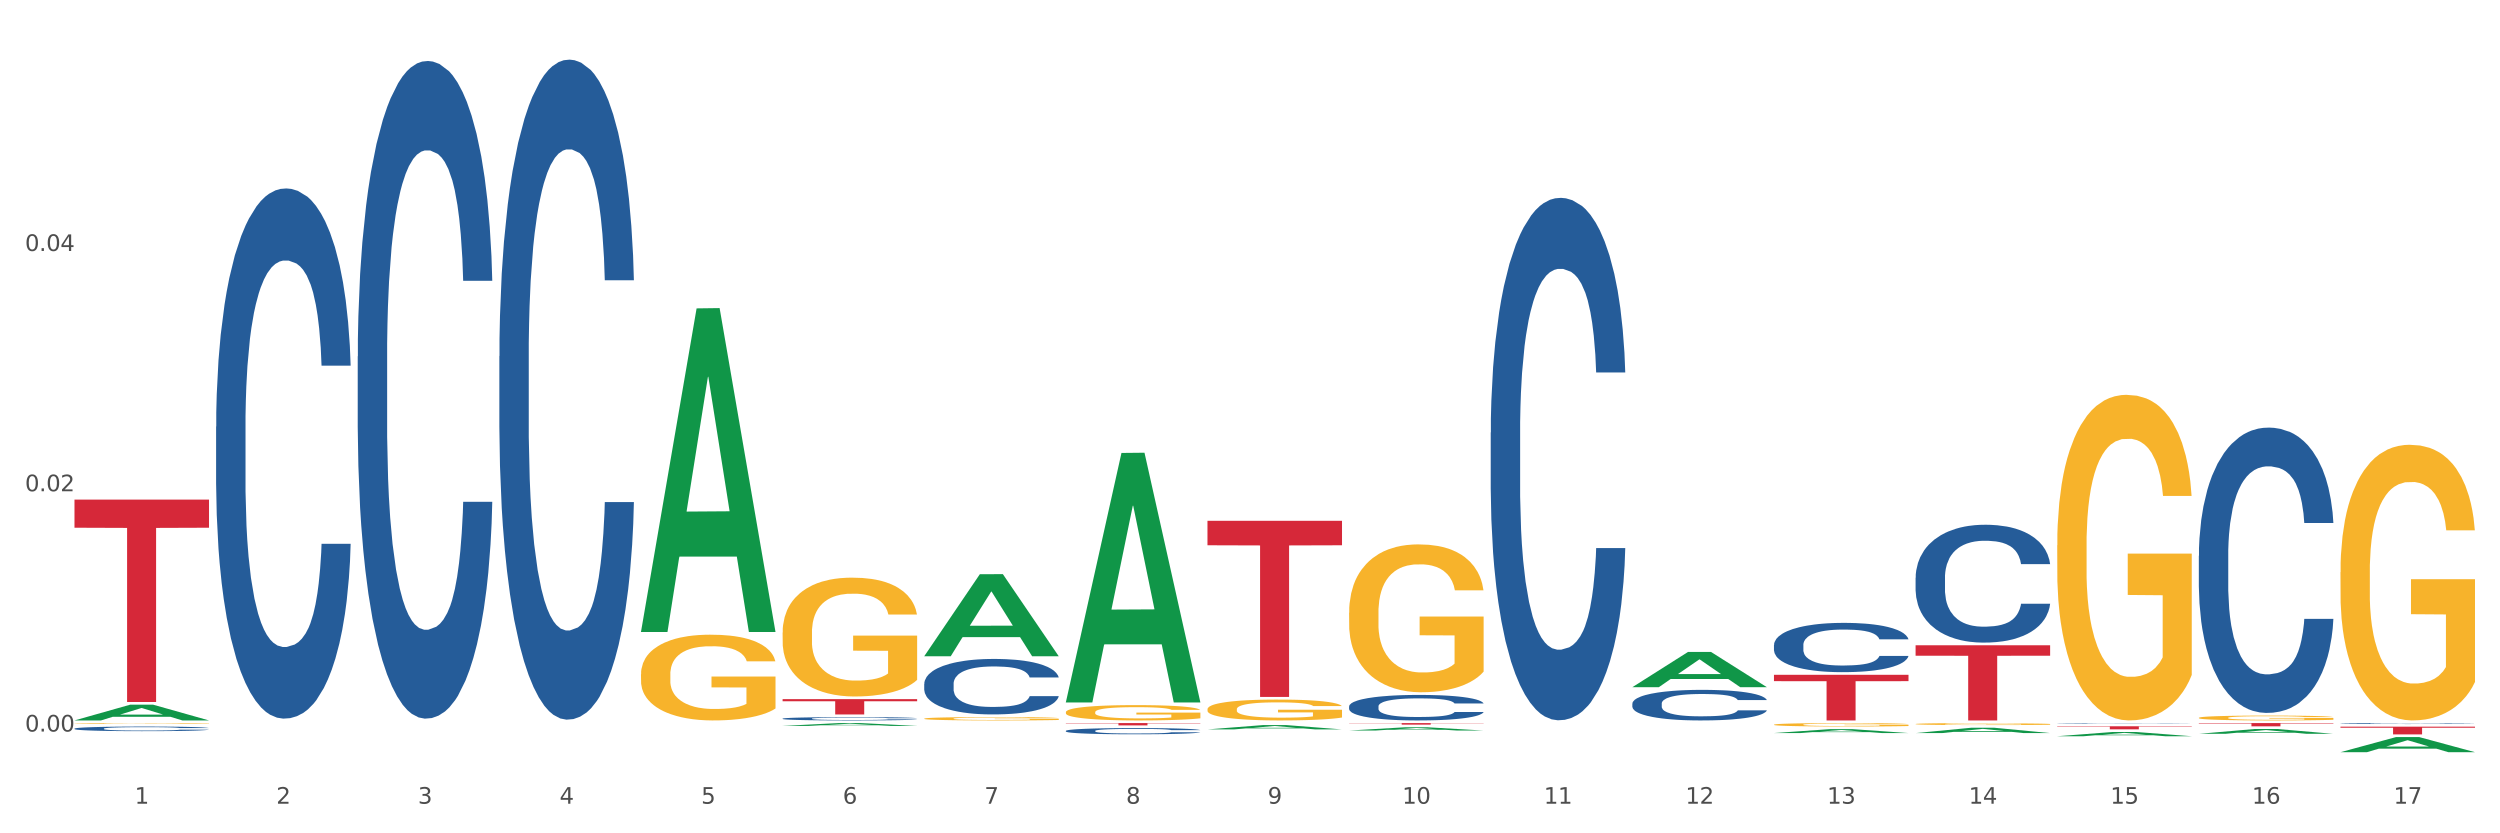 <?xml version="1.0" encoding="utf-8" standalone="no"?>
<!DOCTYPE svg PUBLIC "-//W3C//DTD SVG 1.1//EN"
  "http://www.w3.org/Graphics/SVG/1.1/DTD/svg11.dtd">
<svg xmlns:xlink="http://www.w3.org/1999/xlink" width="1080pt" height="360pt" viewBox="0 0 1080 360" xmlns="http://www.w3.org/2000/svg" version="1.1">
 <rect x="0" y="0" width="1080" height="360" fill="#333333" stroke="none"/>
 <defs>
  <style type="text/css">*{stroke-linejoin: round; stroke-linecap: butt}</style>
 </defs>
 <g id="figure_1">
  <g id="patch_1">
   <path d="M 0 360 
L 1080 360 
L 1080 0 
L 0 0 
z
" style="fill: #ffffff; stroke: #ffffff; stroke-linejoin: miter"/>
  </g>
  <g id="axes_1">
   <g id="matplotlib.axis_1">
    <g id="xtick_1">
     <g id="text_1">
      <!-- 1 -->
      <g style="fill: #4d4d4d" transform="translate(58.182 347.204) scale(0.096 -0.096)">
       <defs>
        <path id="DejaVuSans-31" d="M 794 531 
L 1825 531 
L 1825 4091 
L 703 3866 
L 703 4441 
L 1819 4666 
L 2450 4666 
L 2450 531 
L 3481 531 
L 3481 0 
L 794 0 
L 794 531 
z
" transform="scale(0.016)"/>
       </defs>
       <use xlink:href="#DejaVuSans-31"/>
      </g>
     </g>
    </g>
    <g id="xtick_2">
     <g id="text_2">
      <!-- 2 -->
      <g style="fill: #4d4d4d" transform="translate(119.364 347.204) scale(0.096 -0.096)">
       <defs>
        <path id="DejaVuSans-32" d="M 1228 531 
L 3431 531 
L 3431 0 
L 469 0 
L 469 531 
Q 828 903 1448 1529 
Q 2069 2156 2228 2338 
Q 2531 2678 2651 2914 
Q 2772 3150 2772 3378 
Q 2772 3750 2511 3984 
Q 2250 4219 1831 4219 
Q 1534 4219 1204 4116 
Q 875 4013 500 3803 
L 500 4441 
Q 881 4594 1212 4672 
Q 1544 4750 1819 4750 
Q 2544 4750 2975 4387 
Q 3406 4025 3406 3419 
Q 3406 3131 3298 2873 
Q 3191 2616 2906 2266 
Q 2828 2175 2409 1742 
Q 1991 1309 1228 531 
z
" transform="scale(0.016)"/>
       </defs>
       <use xlink:href="#DejaVuSans-32"/>
      </g>
     </g>
    </g>
    <g id="xtick_3">
     <g id="text_3">
      <!-- 3 -->
      <g style="fill: #4d4d4d" transform="translate(180.545 347.204) scale(0.096 -0.096)">
       <defs>
        <path id="DejaVuSans-33" d="M 2597 2516 
Q 3050 2419 3304 2112 
Q 3559 1806 3559 1356 
Q 3559 666 3084 287 
Q 2609 -91 1734 -91 
Q 1441 -91 1130 -33 
Q 819 25 488 141 
L 488 750 
Q 750 597 1062 519 
Q 1375 441 1716 441 
Q 2309 441 2620 675 
Q 2931 909 2931 1356 
Q 2931 1769 2642 2001 
Q 2353 2234 1838 2234 
L 1294 2234 
L 1294 2753 
L 1863 2753 
Q 2328 2753 2575 2939 
Q 2822 3125 2822 3475 
Q 2822 3834 2567 4026 
Q 2313 4219 1838 4219 
Q 1578 4219 1281 4162 
Q 984 4106 628 3988 
L 628 4550 
Q 988 4650 1302 4700 
Q 1616 4750 1894 4750 
Q 2613 4750 3031 4423 
Q 3450 4097 3450 3541 
Q 3450 3153 3228 2886 
Q 3006 2619 2597 2516 
z
" transform="scale(0.016)"/>
       </defs>
       <use xlink:href="#DejaVuSans-33"/>
      </g>
     </g>
    </g>
    <g id="xtick_4">
     <g id="text_4">
      <!-- 4 -->
      <g style="fill: #4d4d4d" transform="translate(241.726 347.204) scale(0.096 -0.096)">
       <defs>
        <path id="DejaVuSans-34" d="M 2419 4116 
L 825 1625 
L 2419 1625 
L 2419 4116 
z
M 2253 4666 
L 3047 4666 
L 3047 1625 
L 3713 1625 
L 3713 1100 
L 3047 1100 
L 3047 0 
L 2419 0 
L 2419 1100 
L 313 1100 
L 313 1709 
L 2253 4666 
z
" transform="scale(0.016)"/>
       </defs>
       <use xlink:href="#DejaVuSans-34"/>
      </g>
     </g>
    </g>
    <g id="xtick_5">
     <g id="text_5">
      <!-- 5 -->
      <g style="fill: #4d4d4d" transform="translate(302.908 347.204) scale(0.096 -0.096)">
       <defs>
        <path id="DejaVuSans-35" d="M 691 4666 
L 3169 4666 
L 3169 4134 
L 1269 4134 
L 1269 2991 
Q 1406 3038 1543 3061 
Q 1681 3084 1819 3084 
Q 2600 3084 3056 2656 
Q 3513 2228 3513 1497 
Q 3513 744 3044 326 
Q 2575 -91 1722 -91 
Q 1428 -91 1123 -41 
Q 819 9 494 109 
L 494 744 
Q 775 591 1075 516 
Q 1375 441 1709 441 
Q 2250 441 2565 725 
Q 2881 1009 2881 1497 
Q 2881 1984 2565 2268 
Q 2250 2553 1709 2553 
Q 1456 2553 1204 2497 
Q 953 2441 691 2322 
L 691 4666 
z
" transform="scale(0.016)"/>
       </defs>
       <use xlink:href="#DejaVuSans-35"/>
      </g>
     </g>
    </g>
    <g id="xtick_6">
     <g id="text_6">
      <!-- 6 -->
      <g style="fill: #4d4d4d" transform="translate(364.089 347.204) scale(0.096 -0.096)">
       <defs>
        <path id="DejaVuSans-36" d="M 2113 2584 
Q 1688 2584 1439 2293 
Q 1191 2003 1191 1497 
Q 1191 994 1439 701 
Q 1688 409 2113 409 
Q 2538 409 2786 701 
Q 3034 994 3034 1497 
Q 3034 2003 2786 2293 
Q 2538 2584 2113 2584 
z
M 3366 4563 
L 3366 3988 
Q 3128 4100 2886 4159 
Q 2644 4219 2406 4219 
Q 1781 4219 1451 3797 
Q 1122 3375 1075 2522 
Q 1259 2794 1537 2939 
Q 1816 3084 2150 3084 
Q 2853 3084 3261 2657 
Q 3669 2231 3669 1497 
Q 3669 778 3244 343 
Q 2819 -91 2113 -91 
Q 1303 -91 875 529 
Q 447 1150 447 2328 
Q 447 3434 972 4092 
Q 1497 4750 2381 4750 
Q 2619 4750 2861 4703 
Q 3103 4656 3366 4563 
z
" transform="scale(0.016)"/>
       </defs>
       <use xlink:href="#DejaVuSans-36"/>
      </g>
     </g>
    </g>
    <g id="xtick_7">
     <g id="text_7">
      <!-- 7 -->
      <g style="fill: #4d4d4d" transform="translate(425.271 347.204) scale(0.096 -0.096)">
       <defs>
        <path id="DejaVuSans-37" d="M 525 4666 
L 3525 4666 
L 3525 4397 
L 1831 0 
L 1172 0 
L 2766 4134 
L 525 4134 
L 525 4666 
z
" transform="scale(0.016)"/>
       </defs>
       <use xlink:href="#DejaVuSans-37"/>
      </g>
     </g>
    </g>
    <g id="xtick_8">
     <g id="text_8">
      <!-- 8 -->
      <g style="fill: #4d4d4d" transform="translate(486.452 347.204) scale(0.096 -0.096)">
       <defs>
        <path id="DejaVuSans-38" d="M 2034 2216 
Q 1584 2216 1326 1975 
Q 1069 1734 1069 1313 
Q 1069 891 1326 650 
Q 1584 409 2034 409 
Q 2484 409 2743 651 
Q 3003 894 3003 1313 
Q 3003 1734 2745 1975 
Q 2488 2216 2034 2216 
z
M 1403 2484 
Q 997 2584 770 2862 
Q 544 3141 544 3541 
Q 544 4100 942 4425 
Q 1341 4750 2034 4750 
Q 2731 4750 3128 4425 
Q 3525 4100 3525 3541 
Q 3525 3141 3298 2862 
Q 3072 2584 2669 2484 
Q 3125 2378 3379 2068 
Q 3634 1759 3634 1313 
Q 3634 634 3220 271 
Q 2806 -91 2034 -91 
Q 1263 -91 848 271 
Q 434 634 434 1313 
Q 434 1759 690 2068 
Q 947 2378 1403 2484 
z
M 1172 3481 
Q 1172 3119 1398 2916 
Q 1625 2713 2034 2713 
Q 2441 2713 2670 2916 
Q 2900 3119 2900 3481 
Q 2900 3844 2670 4047 
Q 2441 4250 2034 4250 
Q 1625 4250 1398 4047 
Q 1172 3844 1172 3481 
z
" transform="scale(0.016)"/>
       </defs>
       <use xlink:href="#DejaVuSans-38"/>
      </g>
     </g>
    </g>
    <g id="xtick_9">
     <g id="text_9">
      <!-- 9 -->
      <g style="fill: #4d4d4d" transform="translate(547.634 347.204) scale(0.096 -0.096)">
       <defs>
        <path id="DejaVuSans-39" d="M 703 97 
L 703 672 
Q 941 559 1184 500 
Q 1428 441 1663 441 
Q 2288 441 2617 861 
Q 2947 1281 2994 2138 
Q 2813 1869 2534 1725 
Q 2256 1581 1919 1581 
Q 1219 1581 811 2004 
Q 403 2428 403 3163 
Q 403 3881 828 4315 
Q 1253 4750 1959 4750 
Q 2769 4750 3195 4129 
Q 3622 3509 3622 2328 
Q 3622 1225 3098 567 
Q 2575 -91 1691 -91 
Q 1453 -91 1209 -44 
Q 966 3 703 97 
z
M 1959 2075 
Q 2384 2075 2632 2365 
Q 2881 2656 2881 3163 
Q 2881 3666 2632 3958 
Q 2384 4250 1959 4250 
Q 1534 4250 1286 3958 
Q 1038 3666 1038 3163 
Q 1038 2656 1286 2365 
Q 1534 2075 1959 2075 
z
" transform="scale(0.016)"/>
       </defs>
       <use xlink:href="#DejaVuSans-39"/>
      </g>
     </g>
    </g>
    <g id="xtick_10">
     <g id="text_10">
      <!-- 10 -->
      <g style="fill: #4d4d4d" transform="translate(605.761 347.204) scale(0.096 -0.096)">
       <defs>
        <path id="DejaVuSans-30" d="M 2034 4250 
Q 1547 4250 1301 3770 
Q 1056 3291 1056 2328 
Q 1056 1369 1301 889 
Q 1547 409 2034 409 
Q 2525 409 2770 889 
Q 3016 1369 3016 2328 
Q 3016 3291 2770 3770 
Q 2525 4250 2034 4250 
z
M 2034 4750 
Q 2819 4750 3233 4129 
Q 3647 3509 3647 2328 
Q 3647 1150 3233 529 
Q 2819 -91 2034 -91 
Q 1250 -91 836 529 
Q 422 1150 422 2328 
Q 422 3509 836 4129 
Q 1250 4750 2034 4750 
z
" transform="scale(0.016)"/>
       </defs>
       <use xlink:href="#DejaVuSans-31"/>
       <use xlink:href="#DejaVuSans-30" transform="translate(63.623 0)"/>
      </g>
     </g>
    </g>
    <g id="xtick_11">
     <g id="text_11">
      <!-- 11 -->
      <g style="fill: #4d4d4d" transform="translate(666.942 347.204) scale(0.096 -0.096)">
       <use xlink:href="#DejaVuSans-31"/>
       <use xlink:href="#DejaVuSans-31" transform="translate(63.623 0)"/>
      </g>
     </g>
    </g>
    <g id="xtick_12">
     <g id="text_12">
      <!-- 12 -->
      <g style="fill: #4d4d4d" transform="translate(728.124 347.204) scale(0.096 -0.096)">
       <use xlink:href="#DejaVuSans-31"/>
       <use xlink:href="#DejaVuSans-32" transform="translate(63.623 0)"/>
      </g>
     </g>
    </g>
    <g id="xtick_13">
     <g id="text_13">
      <!-- 13 -->
      <g style="fill: #4d4d4d" transform="translate(789.305 347.204) scale(0.096 -0.096)">
       <use xlink:href="#DejaVuSans-31"/>
       <use xlink:href="#DejaVuSans-33" transform="translate(63.623 0)"/>
      </g>
     </g>
    </g>
    <g id="xtick_14">
     <g id="text_14">
      <!-- 14 -->
      <g style="fill: #4d4d4d" transform="translate(850.487 347.204) scale(0.096 -0.096)">
       <use xlink:href="#DejaVuSans-31"/>
       <use xlink:href="#DejaVuSans-34" transform="translate(63.623 0)"/>
      </g>
     </g>
    </g>
    <g id="xtick_15">
     <g id="text_15">
      <!-- 15 -->
      <g style="fill: #4d4d4d" transform="translate(911.668 347.204) scale(0.096 -0.096)">
       <use xlink:href="#DejaVuSans-31"/>
       <use xlink:href="#DejaVuSans-35" transform="translate(63.623 0)"/>
      </g>
     </g>
    </g>
    <g id="xtick_16">
     <g id="text_16">
      <!-- 16 -->
      <g style="fill: #4d4d4d" transform="translate(972.849 347.204) scale(0.096 -0.096)">
       <use xlink:href="#DejaVuSans-31"/>
       <use xlink:href="#DejaVuSans-36" transform="translate(63.623 0)"/>
      </g>
     </g>
    </g>
    <g id="xtick_17">
     <g id="text_17">
      <!-- 17 -->
      <g style="fill: #4d4d4d" transform="translate(1034.031 347.204) scale(0.096 -0.096)">
       <use xlink:href="#DejaVuSans-31"/>
       <use xlink:href="#DejaVuSans-37" transform="translate(63.623 0)"/>
      </g>
     </g>
    </g>
    <g id="xtick_18"/>
    <g id="xtick_19"/>
    <g id="xtick_20"/>
    <g id="xtick_21"/>
    <g id="xtick_22"/>
    <g id="xtick_23"/>
    <g id="xtick_24"/>
    <g id="xtick_25"/>
    <g id="xtick_26"/>
    <g id="xtick_27"/>
    <g id="xtick_28"/>
    <g id="xtick_29"/>
    <g id="xtick_30"/>
    <g id="xtick_31"/>
    <g id="xtick_32"/>
    <g id="xtick_33"/>
   </g>
   <g id="matplotlib.axis_2">
    <g id="ytick_1">
     <g id="text_18">
      <!-- 0.00 -->
      <g style="fill: #4d4d4d" transform="translate(10.8 316.026) scale(0.096 -0.096)">
       <defs>
        <path id="DejaVuSans-2e" d="M 684 794 
L 1344 794 
L 1344 0 
L 684 0 
L 684 794 
z
" transform="scale(0.016)"/>
       </defs>
       <use xlink:href="#DejaVuSans-30"/>
       <use xlink:href="#DejaVuSans-2e" transform="translate(63.623 0)"/>
       <use xlink:href="#DejaVuSans-30" transform="translate(95.41 0)"/>
       <use xlink:href="#DejaVuSans-30" transform="translate(159.033 0)"/>
      </g>
     </g>
    </g>
    <g id="ytick_2">
     <g id="text_19">
      <!-- 0.02 -->
      <g style="fill: #4d4d4d" transform="translate(10.8 212.222) scale(0.096 -0.096)">
       <use xlink:href="#DejaVuSans-30"/>
       <use xlink:href="#DejaVuSans-2e" transform="translate(63.623 0)"/>
       <use xlink:href="#DejaVuSans-30" transform="translate(95.41 0)"/>
       <use xlink:href="#DejaVuSans-32" transform="translate(159.033 0)"/>
      </g>
     </g>
    </g>
    <g id="ytick_3">
     <g id="text_20">
      <!-- 0.04 -->
      <g style="fill: #4d4d4d" transform="translate(10.8 108.418) scale(0.096 -0.096)">
       <use xlink:href="#DejaVuSans-30"/>
       <use xlink:href="#DejaVuSans-2e" transform="translate(63.623 0)"/>
       <use xlink:href="#DejaVuSans-30" transform="translate(95.41 0)"/>
       <use xlink:href="#DejaVuSans-34" transform="translate(159.033 0)"/>
      </g>
     </g>
    </g>
    <g id="ytick_4"/>
    <g id="ytick_5"/>
    <g id="ytick_6"/>
   </g>
   <g id="PolyCollection_1">
    <path d="M 32.175 311.219 
L 32.235 311.213 
L 56.203 304.428 
L 66.15 304.422 
L 90.297 311.232 
L 78.793 311.232 
L 73.58 309.646 
L 48.833 309.646 
L 48.653 309.672 
L 43.62 311.232 
L 32.175 311.232 
L 32.175 311.219 
L 51.949 308.7 
L 70.464 308.693 
L 61.296 305.873 
L 61.176 305.86 
L 61.056 305.88 
L 51.889 308.693 
L 51.949 308.7 
L 32.175 311.219 
z
" clip-path="url(#pea5ef24967)" style="fill: #109648"/>
    <path d="M 643.989 186.879 
L 644.058 186.673 
L 644.058 180.902 
L 644.264 173.07 
L 645.02 158.641 
L 645.982 147.717 
L 647.63 134.938 
L 648.524 129.579 
L 649.691 123.602 
L 652.096 113.914 
L 654.844 105.67 
L 656.768 101.135 
L 658.211 98.25 
L 661.44 93.097 
L 663.295 90.829 
L 665.218 88.974 
L 666.867 87.738 
L 669.615 86.295 
L 671.814 85.676 
L 674.356 85.47 
L 676.485 85.676 
L 679.302 86.501 
L 683.424 88.974 
L 685.005 90.417 
L 687.134 92.89 
L 689.333 96.188 
L 691.119 99.486 
L 693.18 104.227 
L 695.31 110.41 
L 697.371 118.243 
L 698.814 125.457 
L 699.982 133.083 
L 701.012 142.358 
L 701.768 152.458 
L 702.112 160.909 
L 689.539 160.909 
L 689.195 153.282 
L 688.508 145.038 
L 687.821 139.473 
L 687.066 134.938 
L 685.898 129.785 
L 684.867 126.487 
L 683.15 122.571 
L 681.569 120.098 
L 680.264 118.655 
L 678.684 117.418 
L 675.318 116.182 
L 672.913 116.182 
L 671.401 116.594 
L 669.547 117.624 
L 667.966 119.067 
L 666.111 121.541 
L 664.669 124.22 
L 663.226 127.724 
L 662.401 130.197 
L 661.165 134.732 
L 660.34 138.442 
L 659.241 144.832 
L 658.623 149.366 
L 657.524 161.115 
L 657.043 169.772 
L 656.837 175.749 
L 656.699 182.345 
L 656.699 214.499 
L 657.111 228.927 
L 657.455 235.111 
L 658.004 242.118 
L 659.035 251.188 
L 660.546 260.051 
L 662.127 266.44 
L 663.432 270.356 
L 664.669 273.242 
L 665.905 275.509 
L 667.417 277.57 
L 668.653 278.807 
L 670.508 280.044 
L 672.707 280.662 
L 674.424 280.662 
L 677.928 279.632 
L 679.508 278.601 
L 681.02 277.158 
L 682.669 274.891 
L 683.974 272.418 
L 684.73 270.562 
L 685.966 266.646 
L 686.928 262.524 
L 687.753 257.783 
L 688.302 253.661 
L 688.921 247.477 
L 689.402 240.47 
L 689.539 236.759 
L 702.112 236.759 
L 701.837 244.18 
L 701.356 251.394 
L 700.394 261.081 
L 699.638 266.646 
L 698.47 273.448 
L 697.234 279.219 
L 695.516 285.609 
L 693.936 290.35 
L 692.287 294.472 
L 690.501 298.182 
L 687.272 303.335 
L 686.104 304.778 
L 683.631 307.251 
L 681.707 308.694 
L 678.89 310.137 
L 676.005 310.961 
L 672.982 311.167 
L 670.302 310.755 
L 667.348 309.518 
L 665.493 308.282 
L 663.432 306.427 
L 661.027 303.541 
L 658.76 300.037 
L 656.63 295.915 
L 654.638 291.174 
L 652.783 285.815 
L 650.378 276.952 
L 648.592 268.295 
L 647.287 260.257 
L 646.394 253.455 
L 645.501 244.798 
L 645.02 238.821 
L 644.264 224.393 
L 643.989 210.995 
L 643.989 186.879 
z
" clip-path="url(#pea5ef24967)" style="fill: #255c99"/>
    <path d="M 582.808 305.16 
L 582.876 305.15 
L 582.876 304.868 
L 583.083 304.485 
L 583.838 303.78 
L 584.8 303.247 
L 586.449 302.622 
L 587.342 302.361 
L 588.51 302.069 
L 590.915 301.595 
L 593.663 301.192 
L 595.586 300.971 
L 597.029 300.83 
L 600.258 300.578 
L 602.113 300.467 
L 604.037 300.377 
L 605.686 300.316 
L 608.434 300.246 
L 610.632 300.216 
L 613.174 300.206 
L 615.304 300.216 
L 618.121 300.256 
L 622.243 300.377 
L 623.823 300.447 
L 625.953 300.568 
L 628.151 300.729 
L 629.938 300.89 
L 631.999 301.122 
L 634.129 301.424 
L 636.19 301.807 
L 637.632 302.159 
L 638.8 302.532 
L 639.831 302.985 
L 640.587 303.478 
L 640.93 303.891 
L 628.358 303.891 
L 628.014 303.519 
L 627.327 303.116 
L 626.64 302.844 
L 625.884 302.622 
L 624.716 302.371 
L 623.686 302.21 
L 621.968 302.018 
L 620.388 301.897 
L 619.083 301.827 
L 617.503 301.766 
L 614.136 301.706 
L 611.732 301.706 
L 610.22 301.726 
L 608.365 301.777 
L 606.785 301.847 
L 604.93 301.968 
L 603.487 302.099 
L 602.044 302.27 
L 601.22 302.391 
L 599.983 302.612 
L 599.159 302.794 
L 598.06 303.106 
L 597.441 303.327 
L 596.342 303.901 
L 595.861 304.324 
L 595.655 304.616 
L 595.518 304.938 
L 595.518 306.509 
L 595.93 307.214 
L 596.273 307.516 
L 596.823 307.859 
L 597.854 308.302 
L 599.365 308.735 
L 600.945 309.047 
L 602.251 309.238 
L 603.487 309.379 
L 604.724 309.49 
L 606.235 309.59 
L 607.472 309.651 
L 609.327 309.711 
L 611.525 309.742 
L 613.243 309.742 
L 616.747 309.691 
L 618.327 309.641 
L 619.838 309.57 
L 621.487 309.46 
L 622.793 309.339 
L 623.548 309.248 
L 624.785 309.057 
L 625.747 308.855 
L 626.571 308.624 
L 627.121 308.422 
L 627.739 308.12 
L 628.22 307.778 
L 628.358 307.597 
L 640.93 307.597 
L 640.655 307.959 
L 640.174 308.312 
L 639.213 308.785 
L 638.457 309.057 
L 637.289 309.389 
L 636.052 309.671 
L 634.335 309.983 
L 632.754 310.215 
L 631.106 310.416 
L 629.319 310.597 
L 626.09 310.849 
L 624.922 310.92 
L 622.449 311.041 
L 620.525 311.111 
L 617.709 311.181 
L 614.823 311.222 
L 611.8 311.232 
L 609.121 311.212 
L 606.167 311.151 
L 604.312 311.091 
L 602.251 311 
L 599.846 310.859 
L 597.579 310.688 
L 595.449 310.487 
L 593.457 310.255 
L 591.602 309.993 
L 589.197 309.56 
L 587.411 309.137 
L 586.105 308.745 
L 585.212 308.412 
L 584.319 307.989 
L 583.838 307.697 
L 583.083 306.993 
L 582.808 306.338 
L 582.808 305.16 
z
" clip-path="url(#pea5ef24967)" style="fill: #255c99"/>
    <path d="M 460.445 315.732 
L 460.514 315.729 
L 460.514 315.661 
L 460.72 315.567 
L 461.475 315.395 
L 462.437 315.265 
L 464.086 315.112 
L 464.979 315.048 
L 466.147 314.977 
L 468.552 314.861 
L 471.3 314.763 
L 473.224 314.709 
L 474.666 314.675 
L 477.895 314.613 
L 479.75 314.586 
L 481.674 314.564 
L 483.323 314.549 
L 486.071 314.532 
L 488.269 314.525 
L 490.811 314.522 
L 492.941 314.525 
L 495.758 314.534 
L 499.88 314.564 
L 501.46 314.581 
L 503.59 314.611 
L 505.789 314.65 
L 507.575 314.689 
L 509.636 314.746 
L 511.766 314.82 
L 513.827 314.913 
L 515.27 314.999 
L 516.437 315.09 
L 517.468 315.201 
L 518.224 315.321 
L 518.567 315.422 
L 505.995 315.422 
L 505.651 315.331 
L 504.964 315.233 
L 504.277 315.166 
L 503.521 315.112 
L 502.353 315.051 
L 501.323 315.011 
L 499.605 314.965 
L 498.025 314.935 
L 496.72 314.918 
L 495.14 314.903 
L 491.773 314.888 
L 489.369 314.888 
L 487.857 314.893 
L 486.002 314.906 
L 484.422 314.923 
L 482.567 314.952 
L 481.124 314.984 
L 479.682 315.026 
L 478.857 315.056 
L 477.621 315.11 
L 476.796 315.154 
L 475.697 315.23 
L 475.079 315.284 
L 473.979 315.425 
L 473.498 315.528 
L 473.292 315.599 
L 473.155 315.678 
L 473.155 316.061 
L 473.567 316.234 
L 473.911 316.307 
L 474.46 316.391 
L 475.491 316.499 
L 477.002 316.605 
L 478.582 316.681 
L 479.888 316.728 
L 481.124 316.762 
L 482.361 316.789 
L 483.872 316.814 
L 485.109 316.829 
L 486.964 316.843 
L 489.163 316.851 
L 490.88 316.851 
L 494.384 316.838 
L 495.964 316.826 
L 497.476 316.809 
L 499.124 316.782 
L 500.43 316.752 
L 501.186 316.73 
L 502.422 316.683 
L 503.384 316.634 
L 504.208 316.578 
L 504.758 316.529 
L 505.376 316.455 
L 505.857 316.371 
L 505.995 316.327 
L 518.567 316.327 
L 518.292 316.415 
L 517.812 316.502 
L 516.85 316.617 
L 516.094 316.683 
L 514.926 316.765 
L 513.689 316.833 
L 511.972 316.91 
L 510.392 316.966 
L 508.743 317.015 
L 506.957 317.06 
L 503.728 317.121 
L 502.56 317.138 
L 500.086 317.168 
L 498.163 317.185 
L 495.346 317.202 
L 492.46 317.212 
L 489.437 317.215 
L 486.758 317.21 
L 483.804 317.195 
L 481.949 317.18 
L 479.888 317.158 
L 477.483 317.124 
L 475.216 317.082 
L 473.086 317.033 
L 471.094 316.976 
L 469.239 316.912 
L 466.834 316.806 
L 465.048 316.703 
L 463.743 316.607 
L 462.849 316.526 
L 461.956 316.423 
L 461.475 316.352 
L 460.72 316.179 
L 460.445 316.02 
L 460.445 315.732 
z
" clip-path="url(#pea5ef24967)" style="fill: #255c99"/>
    <path d="M 399.263 295.433 
L 399.332 295.411 
L 399.332 294.798 
L 399.538 293.966 
L 400.294 292.433 
L 401.256 291.273 
L 402.905 289.916 
L 403.798 289.346 
L 404.966 288.711 
L 407.37 287.682 
L 410.118 286.807 
L 412.042 286.325 
L 413.485 286.018 
L 416.714 285.471 
L 418.569 285.23 
L 420.493 285.033 
L 422.141 284.902 
L 424.89 284.749 
L 427.088 284.683 
L 429.63 284.661 
L 431.76 284.683 
L 434.577 284.771 
L 438.699 285.033 
L 440.279 285.187 
L 442.409 285.449 
L 444.607 285.8 
L 446.393 286.15 
L 448.455 286.653 
L 450.584 287.31 
L 452.645 288.142 
L 454.088 288.908 
L 455.256 289.719 
L 456.287 290.704 
L 457.042 291.777 
L 457.386 292.674 
L 444.813 292.674 
L 444.47 291.864 
L 443.783 290.988 
L 443.096 290.397 
L 442.34 289.916 
L 441.172 289.368 
L 440.142 289.018 
L 438.424 288.602 
L 436.844 288.339 
L 435.538 288.186 
L 433.958 288.055 
L 430.592 287.923 
L 428.187 287.923 
L 426.676 287.967 
L 424.821 288.076 
L 423.241 288.23 
L 421.386 288.492 
L 419.943 288.777 
L 418.5 289.149 
L 417.676 289.412 
L 416.439 289.894 
L 415.615 290.288 
L 414.515 290.966 
L 413.897 291.448 
L 412.798 292.696 
L 412.317 293.616 
L 412.111 294.25 
L 411.973 294.951 
L 411.973 298.366 
L 412.386 299.899 
L 412.729 300.556 
L 413.279 301.3 
L 414.309 302.264 
L 415.821 303.205 
L 417.401 303.884 
L 418.706 304.3 
L 419.943 304.606 
L 421.18 304.847 
L 422.691 305.066 
L 423.928 305.197 
L 425.783 305.329 
L 427.981 305.394 
L 429.699 305.394 
L 433.203 305.285 
L 434.783 305.175 
L 436.294 305.022 
L 437.943 304.781 
L 439.248 304.519 
L 440.004 304.322 
L 441.241 303.906 
L 442.203 303.468 
L 443.027 302.964 
L 443.577 302.526 
L 444.195 301.869 
L 444.676 301.125 
L 444.813 300.731 
L 457.386 300.731 
L 457.111 301.519 
L 456.63 302.285 
L 455.668 303.314 
L 454.913 303.906 
L 453.745 304.628 
L 452.508 305.241 
L 450.79 305.92 
L 449.21 306.423 
L 447.561 306.861 
L 445.775 307.255 
L 442.546 307.803 
L 441.378 307.956 
L 438.905 308.219 
L 436.981 308.372 
L 434.164 308.525 
L 431.279 308.613 
L 428.256 308.635 
L 425.577 308.591 
L 422.622 308.459 
L 420.767 308.328 
L 418.706 308.131 
L 416.302 307.825 
L 414.035 307.452 
L 411.905 307.014 
L 409.912 306.511 
L 408.057 305.942 
L 405.653 305 
L 403.867 304.081 
L 402.561 303.227 
L 401.668 302.504 
L 400.775 301.585 
L 400.294 300.95 
L 399.538 299.417 
L 399.263 297.994 
L 399.263 295.433 
z
" clip-path="url(#pea5ef24967)" style="fill: #255c99"/>
    <path d="M 338.082 310.444 
L 338.151 310.443 
L 338.151 310.406 
L 338.357 310.356 
L 339.113 310.265 
L 340.074 310.196 
L 341.723 310.115 
L 342.616 310.081 
L 343.784 310.043 
L 346.189 309.981 
L 348.937 309.929 
L 350.861 309.9 
L 352.304 309.882 
L 355.533 309.849 
L 357.387 309.835 
L 359.311 309.823 
L 360.96 309.815 
L 363.708 309.806 
L 365.907 309.802 
L 368.449 309.801 
L 370.578 309.802 
L 373.395 309.807 
L 377.517 309.823 
L 379.097 309.832 
L 381.227 309.848 
L 383.426 309.869 
L 385.212 309.89 
L 387.273 309.92 
L 389.403 309.959 
L 391.464 310.009 
L 392.907 310.054 
L 394.075 310.103 
L 395.105 310.162 
L 395.861 310.226 
L 396.204 310.279 
L 383.632 310.279 
L 383.288 310.231 
L 382.601 310.179 
L 381.914 310.143 
L 381.159 310.115 
L 379.991 310.082 
L 378.96 310.061 
L 377.243 310.036 
L 375.662 310.02 
L 374.357 310.011 
L 372.777 310.003 
L 369.41 309.996 
L 367.006 309.996 
L 365.494 309.998 
L 363.639 310.005 
L 362.059 310.014 
L 360.204 310.03 
L 358.762 310.047 
L 357.319 310.069 
L 356.494 310.085 
L 355.258 310.113 
L 354.433 310.137 
L 353.334 310.177 
L 352.716 310.206 
L 351.616 310.281 
L 351.136 310.335 
L 350.929 310.373 
L 350.792 310.415 
L 350.792 310.619 
L 351.204 310.71 
L 351.548 310.75 
L 352.097 310.794 
L 353.128 310.852 
L 354.639 310.908 
L 356.22 310.948 
L 357.525 310.973 
L 358.762 310.991 
L 359.998 311.006 
L 361.51 311.019 
L 362.746 311.027 
L 364.601 311.035 
L 366.8 311.038 
L 368.517 311.038 
L 372.021 311.032 
L 373.601 311.025 
L 375.113 311.016 
L 376.762 311.002 
L 378.067 310.986 
L 378.823 310.974 
L 380.059 310.95 
L 381.021 310.923 
L 381.846 310.893 
L 382.395 310.867 
L 383.014 310.828 
L 383.494 310.784 
L 383.632 310.76 
L 396.204 310.76 
L 395.93 310.807 
L 395.449 310.853 
L 394.487 310.914 
L 393.731 310.95 
L 392.563 310.993 
L 391.327 311.029 
L 389.609 311.07 
L 388.029 311.1 
L 386.38 311.126 
L 384.594 311.15 
L 381.365 311.182 
L 380.197 311.191 
L 377.723 311.207 
L 375.8 311.216 
L 372.983 311.225 
L 370.097 311.231 
L 367.075 311.232 
L 364.395 311.229 
L 361.441 311.221 
L 359.586 311.214 
L 357.525 311.202 
L 355.12 311.183 
L 352.853 311.161 
L 350.723 311.135 
L 348.731 311.105 
L 346.876 311.071 
L 344.471 311.015 
L 342.685 310.96 
L 341.38 310.909 
L 340.487 310.866 
L 339.594 310.811 
L 339.113 310.773 
L 338.357 310.682 
L 338.082 310.597 
L 338.082 310.444 
z
" clip-path="url(#pea5ef24967)" style="fill: #255c99"/>
    <path d="M 215.719 153.876 
L 215.788 153.615 
L 215.788 146.324 
L 215.994 136.429 
L 216.75 118.201 
L 217.712 104.4 
L 219.36 88.255 
L 220.254 81.485 
L 221.422 73.933 
L 223.826 61.695 
L 226.574 51.279 
L 228.498 45.55 
L 229.941 41.904 
L 233.17 35.394 
L 235.025 32.53 
L 236.948 30.186 
L 238.597 28.624 
L 241.345 26.801 
L 243.544 26.02 
L 246.086 25.759 
L 248.216 26.02 
L 251.032 27.061 
L 255.155 30.186 
L 256.735 32.009 
L 258.864 35.134 
L 261.063 39.3 
L 262.849 43.467 
L 264.91 49.456 
L 267.04 57.268 
L 269.101 67.163 
L 270.544 76.277 
L 271.712 85.912 
L 272.742 97.63 
L 273.498 110.389 
L 273.842 121.066 
L 261.269 121.066 
L 260.926 111.431 
L 260.238 101.015 
L 259.551 93.984 
L 258.796 88.255 
L 257.628 81.745 
L 256.597 77.579 
L 254.88 72.631 
L 253.3 69.507 
L 251.994 67.684 
L 250.414 66.121 
L 247.048 64.559 
L 244.643 64.559 
L 243.132 65.08 
L 241.277 66.382 
L 239.696 68.205 
L 237.841 71.329 
L 236.399 74.715 
L 234.956 79.141 
L 234.132 82.266 
L 232.895 87.995 
L 232.07 92.682 
L 230.971 100.754 
L 230.353 106.483 
L 229.254 121.326 
L 228.773 132.263 
L 228.567 139.814 
L 228.429 148.147 
L 228.429 188.769 
L 228.841 206.997 
L 229.185 214.809 
L 229.735 223.663 
L 230.765 235.12 
L 232.277 246.317 
L 233.857 254.39 
L 235.162 259.337 
L 236.399 262.983 
L 237.635 265.847 
L 239.147 268.451 
L 240.383 270.014 
L 242.238 271.576 
L 244.437 272.357 
L 246.154 272.357 
L 249.658 271.055 
L 251.238 269.753 
L 252.75 267.931 
L 254.399 265.066 
L 255.704 261.941 
L 256.46 259.598 
L 257.696 254.65 
L 258.658 249.442 
L 259.483 243.453 
L 260.032 238.245 
L 260.651 230.433 
L 261.132 221.58 
L 261.269 216.892 
L 273.842 216.892 
L 273.567 226.267 
L 273.086 235.381 
L 272.124 247.619 
L 271.368 254.65 
L 270.2 263.243 
L 268.964 270.535 
L 267.246 278.607 
L 265.666 284.596 
L 264.017 289.804 
L 262.231 294.491 
L 259.002 301.001 
L 257.834 302.824 
L 255.361 305.949 
L 253.437 307.772 
L 250.62 309.594 
L 247.735 310.636 
L 244.712 310.896 
L 242.032 310.376 
L 239.078 308.813 
L 237.223 307.251 
L 235.162 304.907 
L 232.757 301.262 
L 230.49 296.835 
L 228.361 291.627 
L 226.368 285.638 
L 224.513 278.867 
L 222.109 267.67 
L 220.322 256.733 
L 219.017 246.578 
L 218.124 237.985 
L 217.231 227.048 
L 216.75 219.496 
L 215.994 201.268 
L 215.719 184.343 
L 215.719 153.876 
z
" clip-path="url(#pea5ef24967)" style="fill: #255c99"/>
    <path d="M 154.538 153.999 
L 154.607 153.74 
L 154.607 146.475 
L 154.813 136.615 
L 155.568 118.452 
L 156.53 104.701 
L 158.179 88.614 
L 159.072 81.868 
L 160.24 74.343 
L 162.645 62.148 
L 165.393 51.77 
L 167.317 46.061 
L 168.759 42.429 
L 171.988 35.942 
L 173.843 33.088 
L 175.767 30.753 
L 177.416 29.196 
L 180.164 27.38 
L 182.362 26.601 
L 184.904 26.342 
L 187.034 26.601 
L 189.851 27.639 
L 193.973 30.753 
L 195.553 32.569 
L 197.683 35.683 
L 199.882 39.834 
L 201.668 43.986 
L 203.729 49.953 
L 205.859 57.737 
L 207.92 67.597 
L 209.362 76.678 
L 210.53 86.279 
L 211.561 97.954 
L 212.317 110.668 
L 212.66 121.306 
L 200.088 121.306 
L 199.744 111.706 
L 199.057 101.328 
L 198.37 94.322 
L 197.614 88.614 
L 196.446 82.127 
L 195.416 77.976 
L 193.698 73.046 
L 192.118 69.932 
L 190.813 68.116 
L 189.233 66.559 
L 185.866 65.002 
L 183.462 65.002 
L 181.95 65.521 
L 180.095 66.819 
L 178.515 68.635 
L 176.66 71.748 
L 175.217 75.122 
L 173.775 79.532 
L 172.95 82.646 
L 171.713 88.354 
L 170.889 93.025 
L 169.79 101.068 
L 169.171 106.776 
L 168.072 121.566 
L 167.591 132.463 
L 167.385 139.988 
L 167.248 148.291 
L 167.248 188.767 
L 167.66 206.93 
L 168.004 214.714 
L 168.553 223.536 
L 169.584 234.952 
L 171.095 246.109 
L 172.675 254.153 
L 173.981 259.083 
L 175.217 262.715 
L 176.454 265.569 
L 177.965 268.164 
L 179.202 269.721 
L 181.057 271.277 
L 183.255 272.056 
L 184.973 272.056 
L 188.477 270.759 
L 190.057 269.461 
L 191.568 267.645 
L 193.217 264.791 
L 194.523 261.677 
L 195.278 259.342 
L 196.515 254.412 
L 197.477 249.223 
L 198.301 243.255 
L 198.851 238.066 
L 199.469 230.282 
L 199.95 221.46 
L 200.088 216.79 
L 212.66 216.79 
L 212.385 226.13 
L 211.904 235.212 
L 210.943 247.407 
L 210.187 254.412 
L 209.019 262.975 
L 207.782 270.24 
L 206.065 278.283 
L 204.485 284.251 
L 202.836 289.44 
L 201.049 294.11 
L 197.82 300.597 
L 196.652 302.413 
L 194.179 305.527 
L 192.256 307.343 
L 189.439 309.159 
L 186.553 310.197 
L 183.53 310.457 
L 180.851 309.938 
L 177.897 308.381 
L 176.042 306.824 
L 173.981 304.489 
L 171.576 300.857 
L 169.309 296.446 
L 167.179 291.256 
L 165.187 285.289 
L 163.332 278.543 
L 160.927 267.386 
L 159.141 256.488 
L 157.836 246.369 
L 156.942 237.806 
L 156.049 226.909 
L 155.568 219.384 
L 154.813 201.222 
L 154.538 184.357 
L 154.538 153.999 
z
" clip-path="url(#pea5ef24967)" style="fill: #255c99"/>
    <path d="M 93.356 184.316 
L 93.425 184.107 
L 93.425 178.25 
L 93.631 170.302 
L 94.387 155.66 
L 95.349 144.574 
L 96.998 131.605 
L 97.891 126.166 
L 99.059 120.1 
L 101.463 110.269 
L 104.211 101.902 
L 106.135 97.3 
L 107.578 94.372 
L 110.807 89.143 
L 112.662 86.842 
L 114.585 84.959 
L 116.234 83.704 
L 118.982 82.24 
L 121.181 81.612 
L 123.723 81.403 
L 125.853 81.612 
L 128.67 82.449 
L 132.792 84.959 
L 134.372 86.423 
L 136.502 88.933 
L 138.7 92.28 
L 140.486 95.627 
L 142.547 100.438 
L 144.677 106.713 
L 146.738 114.662 
L 148.181 121.983 
L 149.349 129.722 
L 150.38 139.135 
L 151.135 149.385 
L 151.479 157.961 
L 138.906 157.961 
L 138.563 150.221 
L 137.876 141.854 
L 137.189 136.207 
L 136.433 131.605 
L 135.265 126.375 
L 134.234 123.029 
L 132.517 119.054 
L 130.937 116.544 
L 129.631 115.08 
L 128.051 113.825 
L 124.685 112.57 
L 122.28 112.57 
L 120.769 112.988 
L 118.914 114.034 
L 117.334 115.498 
L 115.479 118.008 
L 114.036 120.728 
L 112.593 124.284 
L 111.769 126.794 
L 110.532 131.396 
L 109.708 135.161 
L 108.608 141.645 
L 107.99 146.247 
L 106.891 158.17 
L 106.41 166.955 
L 106.204 173.021 
L 106.066 179.715 
L 106.066 212.346 
L 106.479 226.988 
L 106.822 233.263 
L 107.372 240.375 
L 108.402 249.579 
L 109.914 258.573 
L 111.494 265.057 
L 112.799 269.032 
L 114.036 271.96 
L 115.273 274.261 
L 116.784 276.353 
L 118.021 277.608 
L 119.876 278.863 
L 122.074 279.49 
L 123.792 279.49 
L 127.295 278.445 
L 128.876 277.399 
L 130.387 275.934 
L 132.036 273.634 
L 133.341 271.123 
L 134.097 269.241 
L 135.334 265.267 
L 136.296 261.083 
L 137.12 256.272 
L 137.67 252.089 
L 138.288 245.813 
L 138.769 238.702 
L 138.906 234.936 
L 151.479 234.936 
L 151.204 242.467 
L 150.723 249.788 
L 149.761 259.619 
L 149.005 265.267 
L 147.838 272.169 
L 146.601 278.026 
L 144.883 284.511 
L 143.303 289.322 
L 141.654 293.505 
L 139.868 297.27 
L 136.639 302.499 
L 135.471 303.964 
L 132.998 306.474 
L 131.074 307.938 
L 128.257 309.402 
L 125.372 310.239 
L 122.349 310.448 
L 119.669 310.03 
L 116.715 308.775 
L 114.86 307.52 
L 112.799 305.637 
L 110.395 302.709 
L 108.127 299.153 
L 105.998 294.969 
L 104.005 290.158 
L 102.15 284.72 
L 99.746 275.725 
L 97.959 266.94 
L 96.654 258.782 
L 95.761 251.88 
L 94.868 243.094 
L 94.387 237.028 
L 93.631 222.386 
L 93.356 208.79 
L 93.356 184.316 
z
" clip-path="url(#pea5ef24967)" style="fill: #255c99"/>
    <path d="M 338.082 273.267 
L 338.151 273.22 
L 338.151 271.532 
L 338.288 270.079 
L 338.974 266.562 
L 340.003 263.655 
L 340.758 262.108 
L 341.513 260.842 
L 342.405 259.576 
L 343.503 258.263 
L 345.493 256.34 
L 346.728 255.356 
L 348.238 254.324 
L 350.983 252.824 
L 352.973 251.98 
L 355.032 251.276 
L 358.394 250.432 
L 360.59 250.057 
L 362.923 249.776 
L 365.737 249.588 
L 367.864 249.541 
L 372.53 249.682 
L 376.51 250.104 
L 378.431 250.432 
L 380.902 250.995 
L 382.206 251.37 
L 384.333 252.12 
L 386.529 253.105 
L 388.038 253.949 
L 390.303 255.543 
L 392.019 257.137 
L 393.597 259.107 
L 394.42 260.466 
L 395.038 261.732 
L 395.587 263.186 
L 396.136 265.484 
L 383.784 265.484 
L 383.304 263.842 
L 382.549 262.295 
L 381.451 260.795 
L 380.49 259.857 
L 378.843 258.685 
L 377.334 257.934 
L 375.755 257.372 
L 373.834 256.903 
L 372.324 256.668 
L 370.197 256.481 
L 366.011 256.528 
L 363.198 256.903 
L 361.276 257.372 
L 360.041 257.794 
L 358.943 258.263 
L 357.708 258.919 
L 356.267 259.904 
L 355.237 260.795 
L 354.208 261.92 
L 353.385 263.045 
L 352.63 264.358 
L 352.012 265.765 
L 351.532 267.218 
L 351.12 269 
L 350.777 271.954 
L 350.777 278.378 
L 350.914 279.831 
L 351.257 281.754 
L 351.669 283.207 
L 352.355 284.942 
L 352.973 286.115 
L 354.139 287.803 
L 355.443 289.209 
L 356.473 290.1 
L 357.502 290.85 
L 359.286 291.882 
L 361.276 292.726 
L 362.992 293.242 
L 365.325 293.71 
L 366.903 293.898 
L 368.276 293.992 
L 371.638 293.992 
L 374.04 293.851 
L 376.716 293.523 
L 378.775 293.101 
L 380.49 292.585 
L 382.412 291.741 
L 383.647 290.944 
L 383.647 281.144 
L 368.55 281.097 
L 368.55 274.58 
L 396.204 274.58 
L 396.204 293.71 
L 395.038 294.695 
L 393.734 295.586 
L 392.362 296.383 
L 390.303 297.368 
L 387.833 298.306 
L 385.637 298.962 
L 383.304 299.525 
L 380.559 300.04 
L 376.99 300.509 
L 374.795 300.697 
L 372.05 300.838 
L 368.824 300.884 
L 366.011 300.791 
L 363.266 300.556 
L 360.384 300.134 
L 357.571 299.525 
L 355.443 298.915 
L 353.316 298.165 
L 351.052 297.18 
L 349.267 296.242 
L 347.895 295.398 
L 346.385 294.32 
L 344.738 292.913 
L 343.503 291.647 
L 342.405 290.335 
L 341.239 288.647 
L 340.415 287.193 
L 339.592 285.364 
L 339.111 284.005 
L 338.562 281.895 
L 338.151 278.941 
L 338.082 273.267 
z
" clip-path="url(#pea5ef24967)" style="fill: #f7b32b"/>
    <path d="M 32.175 312.537 
L 32.244 312.537 
L 32.244 312.526 
L 32.381 312.516 
L 33.067 312.492 
L 34.096 312.473 
L 34.851 312.463 
L 35.606 312.454 
L 36.498 312.446 
L 37.596 312.437 
L 39.586 312.424 
L 40.821 312.417 
L 42.331 312.41 
L 45.076 312.4 
L 47.066 312.395 
L 49.124 312.39 
L 52.487 312.384 
L 54.683 312.382 
L 57.016 312.38 
L 59.829 312.379 
L 61.957 312.378 
L 66.623 312.379 
L 70.603 312.382 
L 72.524 312.384 
L 74.995 312.388 
L 76.299 312.391 
L 78.426 312.396 
L 80.622 312.402 
L 82.131 312.408 
L 84.396 312.419 
L 86.111 312.429 
L 87.69 312.442 
L 88.513 312.452 
L 89.131 312.46 
L 89.68 312.47 
L 90.229 312.485 
L 77.877 312.485 
L 77.397 312.474 
L 76.642 312.464 
L 75.544 312.454 
L 74.583 312.447 
L 72.936 312.44 
L 71.426 312.435 
L 69.848 312.431 
L 67.927 312.428 
L 66.417 312.426 
L 64.29 312.425 
L 60.104 312.425 
L 57.29 312.428 
L 55.369 312.431 
L 54.134 312.434 
L 53.036 312.437 
L 51.801 312.441 
L 50.36 312.448 
L 49.33 312.454 
L 48.301 312.461 
L 47.478 312.469 
L 46.723 312.478 
L 46.105 312.487 
L 45.625 312.497 
L 45.213 312.509 
L 44.87 312.529 
L 44.87 312.572 
L 45.007 312.581 
L 45.35 312.594 
L 45.762 312.604 
L 46.448 312.616 
L 47.066 312.623 
L 48.232 312.635 
L 49.536 312.644 
L 50.566 312.65 
L 51.595 312.655 
L 53.379 312.662 
L 55.369 312.668 
L 57.085 312.671 
L 59.418 312.674 
L 60.996 312.676 
L 62.368 312.676 
L 65.731 312.676 
L 68.133 312.675 
L 70.809 312.673 
L 72.868 312.67 
L 74.583 312.667 
L 76.504 312.661 
L 77.74 312.656 
L 77.74 312.59 
L 62.643 312.59 
L 62.643 312.546 
L 90.297 312.546 
L 90.297 312.674 
L 89.131 312.681 
L 87.827 312.687 
L 86.455 312.692 
L 84.396 312.699 
L 81.926 312.705 
L 79.73 312.71 
L 77.397 312.713 
L 74.652 312.717 
L 71.083 312.72 
L 68.887 312.721 
L 66.143 312.722 
L 62.917 312.723 
L 60.104 312.722 
L 57.359 312.72 
L 54.477 312.717 
L 51.663 312.713 
L 49.536 312.709 
L 47.409 312.704 
L 45.144 312.698 
L 43.36 312.691 
L 41.988 312.686 
L 40.478 312.679 
L 38.831 312.669 
L 37.596 312.661 
L 36.498 312.652 
L 35.332 312.64 
L 34.508 312.631 
L 33.685 312.618 
L 33.204 312.609 
L 32.655 312.595 
L 32.244 312.575 
L 32.175 312.537 
z
" clip-path="url(#pea5ef24967)" style="fill: #f7b32b"/>
    <path d="M 32.175 215.824 
L 90.297 215.824 
L 90.297 227.977 
L 67.434 228.059 
L 67.434 303.275 
L 54.901 303.275 
L 54.901 228.059 
L 32.175 227.977 
L 32.175 215.906 
L 32.175 215.824 
z
" clip-path="url(#pea5ef24967)" style="fill: #d62839"/>
    <path d="M 338.082 302.031 
L 396.204 302.031 
L 396.204 302.951 
L 373.341 302.958 
L 373.341 308.654 
L 360.808 308.654 
L 360.808 302.958 
L 338.082 302.951 
L 338.082 302.037 
L 338.082 302.031 
z
" clip-path="url(#pea5ef24967)" style="fill: #d62839"/>
    <path d="M 460.445 312.378 
L 518.567 312.378 
L 518.567 312.517 
L 495.704 312.518 
L 495.704 313.376 
L 483.17 313.376 
L 483.17 312.518 
L 460.445 312.517 
L 460.445 312.379 
L 460.445 312.378 
z
" clip-path="url(#pea5ef24967)" style="fill: #d62839"/>
    <path d="M 521.626 224.985 
L 579.749 224.985 
L 579.749 235.557 
L 556.885 235.629 
L 556.885 301.063 
L 544.352 301.063 
L 544.352 235.629 
L 521.626 235.557 
L 521.626 225.056 
L 521.626 224.985 
z
" clip-path="url(#pea5ef24967)" style="fill: #d62839"/>
    <path d="M 582.808 312.378 
L 640.93 312.378 
L 640.93 312.471 
L 618.067 312.471 
L 618.067 313.042 
L 605.533 313.042 
L 605.533 312.471 
L 582.808 312.471 
L 582.808 312.379 
L 582.808 312.378 
z
" clip-path="url(#pea5ef24967)" style="fill: #d62839"/>
    <path d="M 766.352 291.523 
L 824.474 291.523 
L 824.474 294.262 
L 801.611 294.281 
L 801.611 311.232 
L 789.078 311.232 
L 789.078 294.281 
L 766.352 294.262 
L 766.352 291.542 
L 766.352 291.523 
z
" clip-path="url(#pea5ef24967)" style="fill: #d62839"/>
    <path d="M 827.533 278.755 
L 885.656 278.755 
L 885.656 283.268 
L 862.792 283.299 
L 862.792 311.232 
L 850.259 311.232 
L 850.259 283.299 
L 827.533 283.268 
L 827.533 278.786 
L 827.533 278.755 
z
" clip-path="url(#pea5ef24967)" style="fill: #d62839"/>
    <path d="M 888.715 313.748 
L 946.837 313.748 
L 946.837 313.931 
L 923.974 313.932 
L 923.974 315.065 
L 911.44 315.065 
L 911.44 313.932 
L 888.715 313.931 
L 888.715 313.749 
L 888.715 313.748 
z
" clip-path="url(#pea5ef24967)" style="fill: #d62839"/>
    <path d="M 949.896 312.378 
L 1008.019 312.378 
L 1008.019 312.574 
L 985.155 312.576 
L 985.155 313.789 
L 972.622 313.789 
L 972.622 312.576 
L 949.896 312.574 
L 949.896 312.38 
L 949.896 312.378 
z
" clip-path="url(#pea5ef24967)" style="fill: #d62839"/>
    <path d="M 1011.078 313.929 
L 1069.2 313.929 
L 1069.2 314.392 
L 1046.337 314.395 
L 1046.337 317.258 
L 1033.803 317.258 
L 1033.803 314.395 
L 1011.078 314.392 
L 1011.078 313.932 
L 1011.078 313.929 
z
" clip-path="url(#pea5ef24967)" style="fill: #d62839"/>
    <path d="M 1011.078 247.171 
L 1011.146 247.062 
L 1011.146 243.147 
L 1011.284 239.775 
L 1011.97 231.618 
L 1012.999 224.875 
L 1013.754 221.286 
L 1014.509 218.349 
L 1015.401 215.412 
L 1016.499 212.367 
L 1018.489 207.908 
L 1019.724 205.624 
L 1021.234 203.231 
L 1023.978 199.751 
L 1025.969 197.793 
L 1028.027 196.162 
L 1031.39 194.204 
L 1033.585 193.334 
L 1035.919 192.681 
L 1038.732 192.246 
L 1040.859 192.137 
L 1045.526 192.464 
L 1049.506 193.442 
L 1051.427 194.204 
L 1053.897 195.509 
L 1055.201 196.379 
L 1057.328 198.119 
L 1059.524 200.403 
L 1061.034 202.361 
L 1063.299 206.059 
L 1065.014 209.757 
L 1066.592 214.325 
L 1067.416 217.479 
L 1068.033 220.415 
L 1068.582 223.787 
L 1069.131 229.116 
L 1056.78 229.116 
L 1056.299 225.31 
L 1055.544 221.721 
L 1054.446 218.24 
L 1053.486 216.065 
L 1051.839 213.346 
L 1050.329 211.606 
L 1048.751 210.301 
L 1046.829 209.213 
L 1045.32 208.669 
L 1043.192 208.234 
L 1039.007 208.343 
L 1036.193 209.213 
L 1034.272 210.301 
L 1033.037 211.279 
L 1031.939 212.367 
L 1030.703 213.89 
L 1029.262 216.174 
L 1028.233 218.24 
L 1027.204 220.851 
L 1026.38 223.461 
L 1025.625 226.506 
L 1025.008 229.769 
L 1024.527 233.141 
L 1024.116 237.274 
L 1023.773 244.126 
L 1023.773 259.026 
L 1023.91 262.398 
L 1024.253 266.857 
L 1024.665 270.229 
L 1025.351 274.253 
L 1025.969 276.972 
L 1027.135 280.887 
L 1028.439 284.15 
L 1029.468 286.217 
L 1030.498 287.957 
L 1032.282 290.35 
L 1034.272 292.307 
L 1035.987 293.504 
L 1038.32 294.591 
L 1039.899 295.026 
L 1041.271 295.244 
L 1044.634 295.244 
L 1047.035 294.918 
L 1049.712 294.156 
L 1051.77 293.177 
L 1053.486 291.981 
L 1055.407 290.023 
L 1056.642 288.174 
L 1056.642 265.443 
L 1041.546 265.334 
L 1041.546 250.216 
L 1069.2 250.216 
L 1069.2 294.591 
L 1068.033 296.875 
L 1066.73 298.942 
L 1065.357 300.791 
L 1063.299 303.075 
L 1060.828 305.25 
L 1058.632 306.773 
L 1056.299 308.078 
L 1053.554 309.274 
L 1049.986 310.362 
L 1047.79 310.797 
L 1045.045 311.123 
L 1041.82 311.232 
L 1039.007 311.014 
L 1036.262 310.47 
L 1033.38 309.492 
L 1030.566 308.078 
L 1028.439 306.664 
L 1026.312 304.924 
L 1024.047 302.64 
L 1022.263 300.464 
L 1020.891 298.507 
L 1019.381 296.005 
L 1017.734 292.742 
L 1016.499 289.806 
L 1015.401 286.76 
L 1014.234 282.845 
L 1013.411 279.473 
L 1012.587 275.232 
L 1012.107 272.077 
L 1011.558 267.183 
L 1011.146 260.331 
L 1011.078 247.171 
z
" clip-path="url(#pea5ef24967)" style="fill: #f7b32b"/>
    <path d="M 949.896 310.102 
L 949.965 310.1 
L 949.965 310.031 
L 950.102 309.971 
L 950.788 309.827 
L 951.818 309.708 
L 952.572 309.645 
L 953.327 309.593 
L 954.219 309.542 
L 955.317 309.488 
L 957.307 309.409 
L 958.543 309.369 
L 960.052 309.327 
L 962.797 309.265 
L 964.787 309.231 
L 966.846 309.202 
L 970.208 309.167 
L 972.404 309.152 
L 974.737 309.141 
L 977.551 309.133 
L 979.678 309.131 
L 984.344 309.137 
L 988.324 309.154 
L 990.246 309.167 
L 992.716 309.19 
L 994.02 309.206 
L 996.147 309.236 
L 998.343 309.277 
L 999.853 309.311 
L 1002.117 309.377 
L 1003.833 309.442 
L 1005.411 309.522 
L 1006.234 309.578 
L 1006.852 309.63 
L 1007.401 309.689 
L 1007.95 309.783 
L 995.598 309.783 
L 995.118 309.716 
L 994.363 309.653 
L 993.265 309.591 
L 992.304 309.553 
L 990.657 309.505 
L 989.148 309.474 
L 987.569 309.451 
L 985.648 309.432 
L 984.138 309.423 
L 982.011 309.415 
L 977.825 309.417 
L 975.012 309.432 
L 973.09 309.451 
L 971.855 309.469 
L 970.757 309.488 
L 969.522 309.515 
L 968.081 309.555 
L 967.052 309.591 
L 966.022 309.637 
L 965.199 309.684 
L 964.444 309.737 
L 963.826 309.795 
L 963.346 309.854 
L 962.934 309.927 
L 962.591 310.048 
L 962.591 310.311 
L 962.728 310.37 
L 963.072 310.449 
L 963.483 310.509 
L 964.169 310.58 
L 964.787 310.627 
L 965.954 310.697 
L 967.257 310.754 
L 968.287 310.791 
L 969.316 310.821 
L 971.1 310.863 
L 973.09 310.898 
L 974.806 310.919 
L 977.139 310.938 
L 978.717 310.946 
L 980.09 310.95 
L 983.452 310.95 
L 985.854 310.944 
L 988.53 310.931 
L 990.589 310.913 
L 992.304 310.892 
L 994.226 310.858 
L 995.461 310.825 
L 995.461 310.424 
L 980.364 310.422 
L 980.364 310.155 
L 1008.019 310.155 
L 1008.019 310.938 
L 1006.852 310.979 
L 1005.548 311.015 
L 1004.176 311.048 
L 1002.117 311.088 
L 999.647 311.126 
L 997.451 311.153 
L 995.118 311.176 
L 992.373 311.197 
L 988.805 311.216 
L 986.609 311.224 
L 983.864 311.23 
L 980.639 311.232 
L 977.825 311.228 
L 975.08 311.218 
L 972.198 311.201 
L 969.385 311.176 
L 967.257 311.151 
L 965.13 311.121 
L 962.866 311.08 
L 961.082 311.042 
L 959.709 311.007 
L 958.199 310.963 
L 956.553 310.906 
L 955.317 310.854 
L 954.219 310.8 
L 953.053 310.731 
L 952.229 310.672 
L 951.406 310.597 
L 950.926 310.541 
L 950.377 310.455 
L 949.965 310.334 
L 949.896 310.102 
z
" clip-path="url(#pea5ef24967)" style="fill: #f7b32b"/>
    <path d="M 888.715 235.565 
L 888.783 235.436 
L 888.783 230.812 
L 888.921 226.829 
L 889.607 217.194 
L 890.636 209.229 
L 891.391 204.99 
L 892.146 201.521 
L 893.038 198.052 
L 894.136 194.455 
L 896.126 189.188 
L 897.361 186.49 
L 898.871 183.664 
L 901.616 179.553 
L 903.606 177.241 
L 905.664 175.314 
L 909.027 173.001 
L 911.223 171.974 
L 913.556 171.203 
L 916.369 170.689 
L 918.497 170.561 
L 923.163 170.946 
L 927.143 172.102 
L 929.064 173.001 
L 931.535 174.543 
L 932.838 175.571 
L 934.966 177.626 
L 937.162 180.324 
L 938.671 182.636 
L 940.936 187.004 
L 942.651 191.372 
L 944.23 196.768 
L 945.053 200.493 
L 945.671 203.962 
L 946.22 207.944 
L 946.769 214.239 
L 934.417 214.239 
L 933.936 209.743 
L 933.182 205.504 
L 932.084 201.393 
L 931.123 198.823 
L 929.476 195.612 
L 927.966 193.556 
L 926.388 192.014 
L 924.467 190.73 
L 922.957 190.087 
L 920.83 189.574 
L 916.644 189.702 
L 913.83 190.73 
L 911.909 192.014 
L 910.674 193.171 
L 909.576 194.455 
L 908.341 196.254 
L 906.899 198.952 
L 905.87 201.393 
L 904.841 204.476 
L 904.017 207.559 
L 903.263 211.156 
L 902.645 215.01 
L 902.165 218.993 
L 901.753 223.874 
L 901.41 231.968 
L 901.41 249.568 
L 901.547 253.55 
L 901.89 258.817 
L 902.302 262.8 
L 902.988 267.553 
L 903.606 270.765 
L 904.772 275.39 
L 906.076 279.244 
L 907.105 281.684 
L 908.135 283.74 
L 909.919 286.566 
L 911.909 288.879 
L 913.624 290.292 
L 915.958 291.576 
L 917.536 292.09 
L 918.908 292.347 
L 922.271 292.347 
L 924.672 291.962 
L 927.349 291.063 
L 929.407 289.906 
L 931.123 288.493 
L 933.044 286.181 
L 934.279 283.997 
L 934.279 257.147 
L 919.183 257.019 
L 919.183 239.162 
L 946.837 239.162 
L 946.837 291.576 
L 945.671 294.274 
L 944.367 296.715 
L 942.994 298.899 
L 940.936 301.597 
L 938.465 304.166 
L 936.269 305.965 
L 933.936 307.506 
L 931.191 308.919 
L 927.623 310.204 
L 925.427 310.718 
L 922.682 311.103 
L 919.457 311.232 
L 916.644 310.975 
L 913.899 310.333 
L 911.017 309.176 
L 908.203 307.506 
L 906.076 305.836 
L 903.949 303.781 
L 901.684 301.083 
L 899.9 298.514 
L 898.528 296.201 
L 897.018 293.246 
L 895.371 289.392 
L 894.136 285.924 
L 893.038 282.327 
L 891.871 277.702 
L 891.048 273.719 
L 890.224 268.709 
L 889.744 264.984 
L 889.195 259.203 
L 888.783 251.109 
L 888.715 235.565 
z
" clip-path="url(#pea5ef24967)" style="fill: #f7b32b"/>
    <path d="M 827.533 312.775 
L 827.602 312.774 
L 827.602 312.746 
L 827.739 312.722 
L 828.425 312.663 
L 829.455 312.614 
L 830.21 312.588 
L 830.964 312.567 
L 831.857 312.546 
L 832.954 312.524 
L 834.945 312.492 
L 836.18 312.476 
L 837.689 312.458 
L 840.434 312.433 
L 842.424 312.419 
L 844.483 312.407 
L 847.845 312.393 
L 850.041 312.387 
L 852.374 312.382 
L 855.188 312.379 
L 857.315 312.378 
L 861.981 312.381 
L 865.961 312.388 
L 867.883 312.393 
L 870.353 312.403 
L 871.657 312.409 
L 873.784 312.421 
L 875.98 312.438 
L 877.49 312.452 
L 879.754 312.479 
L 881.47 312.505 
L 883.048 312.538 
L 883.872 312.561 
L 884.489 312.582 
L 885.038 312.606 
L 885.587 312.645 
L 873.235 312.645 
L 872.755 312.617 
L 872 312.592 
L 870.902 312.566 
L 869.941 312.551 
L 868.295 312.531 
L 866.785 312.519 
L 865.207 312.509 
L 863.285 312.501 
L 861.775 312.497 
L 859.648 312.494 
L 855.462 312.495 
L 852.649 312.501 
L 850.727 312.509 
L 849.492 312.516 
L 848.394 312.524 
L 847.159 312.535 
L 845.718 312.552 
L 844.689 312.566 
L 843.659 312.585 
L 842.836 312.604 
L 842.081 312.626 
L 841.464 312.65 
L 840.983 312.674 
L 840.571 312.704 
L 840.228 312.753 
L 840.228 312.86 
L 840.366 312.885 
L 840.709 312.917 
L 841.12 312.941 
L 841.807 312.97 
L 842.424 312.99 
L 843.591 313.018 
L 844.895 313.041 
L 845.924 313.056 
L 846.953 313.069 
L 848.737 313.086 
L 850.727 313.1 
L 852.443 313.109 
L 854.776 313.117 
L 856.354 313.12 
L 857.727 313.121 
L 861.089 313.121 
L 863.491 313.119 
L 866.167 313.114 
L 868.226 313.106 
L 869.941 313.098 
L 871.863 313.084 
L 873.098 313.07 
L 873.098 312.907 
L 858.001 312.906 
L 858.001 312.797 
L 885.656 312.797 
L 885.656 313.117 
L 884.489 313.133 
L 883.185 313.148 
L 881.813 313.161 
L 879.754 313.178 
L 877.284 313.193 
L 875.088 313.204 
L 872.755 313.214 
L 870.01 313.222 
L 866.442 313.23 
L 864.246 313.233 
L 861.501 313.236 
L 858.276 313.237 
L 855.462 313.235 
L 852.717 313.231 
L 849.835 313.224 
L 847.022 313.214 
L 844.895 313.204 
L 842.767 313.191 
L 840.503 313.175 
L 838.719 313.159 
L 837.346 313.145 
L 835.837 313.127 
L 834.19 313.103 
L 832.954 313.082 
L 831.857 313.06 
L 830.69 313.032 
L 829.867 313.008 
L 829.043 312.977 
L 828.563 312.954 
L 828.014 312.919 
L 827.602 312.87 
L 827.533 312.775 
z
" clip-path="url(#pea5ef24967)" style="fill: #f7b32b"/>
    <path d="M 766.352 313.057 
L 766.421 313.056 
L 766.421 313.007 
L 766.558 312.966 
L 767.244 312.865 
L 768.273 312.782 
L 769.028 312.738 
L 769.783 312.702 
L 770.675 312.665 
L 771.773 312.628 
L 773.763 312.573 
L 774.998 312.545 
L 776.508 312.515 
L 779.253 312.472 
L 781.243 312.448 
L 783.301 312.428 
L 786.664 312.404 
L 788.86 312.393 
L 791.193 312.385 
L 794.006 312.38 
L 796.134 312.378 
L 800.8 312.382 
L 804.78 312.394 
L 806.701 312.404 
L 809.172 312.42 
L 810.476 312.431 
L 812.603 312.452 
L 814.799 312.48 
L 816.308 312.504 
L 818.573 312.55 
L 820.288 312.596 
L 821.867 312.652 
L 822.69 312.691 
L 823.308 312.727 
L 823.857 312.769 
L 824.406 312.834 
L 812.054 312.834 
L 811.574 312.787 
L 810.819 312.743 
L 809.721 312.7 
L 808.76 312.673 
L 807.113 312.64 
L 805.603 312.618 
L 804.025 312.602 
L 802.104 312.589 
L 800.594 312.582 
L 798.467 312.577 
L 794.281 312.578 
L 791.467 312.589 
L 789.546 312.602 
L 788.311 312.614 
L 787.213 312.628 
L 785.978 312.647 
L 784.537 312.675 
L 783.507 312.7 
L 782.478 312.732 
L 781.655 312.765 
L 780.9 312.802 
L 780.282 312.842 
L 779.802 312.884 
L 779.39 312.935 
L 779.047 313.019 
L 779.047 313.203 
L 779.184 313.245 
L 779.527 313.3 
L 779.939 313.341 
L 780.625 313.391 
L 781.243 313.425 
L 782.409 313.473 
L 783.713 313.513 
L 784.743 313.539 
L 785.772 313.56 
L 787.556 313.59 
L 789.546 313.614 
L 791.262 313.628 
L 793.595 313.642 
L 795.173 313.647 
L 796.545 313.65 
L 799.908 313.65 
L 802.31 313.646 
L 804.986 313.636 
L 807.044 313.624 
L 808.76 313.61 
L 810.681 313.585 
L 811.917 313.563 
L 811.917 313.282 
L 796.82 313.281 
L 796.82 313.095 
L 824.474 313.095 
L 824.474 313.642 
L 823.308 313.67 
L 822.004 313.695 
L 820.632 313.718 
L 818.573 313.746 
L 816.103 313.773 
L 813.907 313.792 
L 811.574 313.808 
L 808.829 313.823 
L 805.26 313.836 
L 803.064 313.842 
L 800.32 313.846 
L 797.094 313.847 
L 794.281 313.844 
L 791.536 313.838 
L 788.654 313.826 
L 785.84 313.808 
L 783.713 313.791 
L 781.586 313.769 
L 779.321 313.741 
L 777.537 313.714 
L 776.165 313.69 
L 774.655 313.659 
L 773.008 313.619 
L 771.773 313.583 
L 770.675 313.545 
L 769.509 313.497 
L 768.685 313.455 
L 767.862 313.403 
L 767.381 313.364 
L 766.832 313.304 
L 766.421 313.219 
L 766.352 313.057 
z
" clip-path="url(#pea5ef24967)" style="fill: #f7b32b"/>
    <path d="M 582.808 264.696 
L 582.876 264.637 
L 582.876 262.537 
L 583.014 260.728 
L 583.7 256.353 
L 584.729 252.735 
L 585.484 250.81 
L 586.239 249.235 
L 587.131 247.66 
L 588.229 246.026 
L 590.219 243.634 
L 591.454 242.409 
L 592.964 241.125 
L 595.709 239.258 
L 597.699 238.208 
L 599.757 237.333 
L 603.12 236.283 
L 605.316 235.816 
L 607.649 235.466 
L 610.462 235.233 
L 612.589 235.174 
L 617.256 235.349 
L 621.236 235.874 
L 623.157 236.283 
L 625.628 236.983 
L 626.931 237.45 
L 629.059 238.383 
L 631.254 239.608 
L 632.764 240.658 
L 635.029 242.642 
L 636.744 244.626 
L 638.322 247.076 
L 639.146 248.768 
L 639.764 250.343 
L 640.312 252.152 
L 640.861 255.011 
L 628.51 255.011 
L 628.029 252.969 
L 627.274 251.043 
L 626.176 249.176 
L 625.216 248.01 
L 623.569 246.551 
L 622.059 245.618 
L 620.481 244.917 
L 618.56 244.334 
L 617.05 244.042 
L 614.923 243.809 
L 610.737 243.867 
L 607.923 244.334 
L 606.002 244.917 
L 604.767 245.443 
L 603.669 246.026 
L 602.433 246.843 
L 600.992 248.068 
L 599.963 249.176 
L 598.934 250.577 
L 598.11 251.977 
L 597.355 253.61 
L 596.738 255.361 
L 596.258 257.169 
L 595.846 259.386 
L 595.503 263.062 
L 595.503 271.055 
L 595.64 272.863 
L 595.983 275.256 
L 596.395 277.064 
L 597.081 279.223 
L 597.699 280.681 
L 598.865 282.782 
L 600.169 284.532 
L 601.198 285.64 
L 602.228 286.574 
L 604.012 287.857 
L 606.002 288.908 
L 607.717 289.549 
L 610.05 290.133 
L 611.629 290.366 
L 613.001 290.483 
L 616.364 290.483 
L 618.765 290.308 
L 621.442 289.899 
L 623.5 289.374 
L 625.216 288.733 
L 627.137 287.682 
L 628.372 286.691 
L 628.372 274.497 
L 613.276 274.439 
L 613.276 266.329 
L 640.93 266.329 
L 640.93 290.133 
L 639.764 291.358 
L 638.46 292.467 
L 637.087 293.458 
L 635.029 294.684 
L 632.558 295.85 
L 630.362 296.667 
L 628.029 297.367 
L 625.284 298.009 
L 621.716 298.592 
L 619.52 298.826 
L 616.775 299.001 
L 613.55 299.059 
L 610.737 298.943 
L 607.992 298.651 
L 605.11 298.126 
L 602.296 297.367 
L 600.169 296.609 
L 598.042 295.675 
L 595.777 294.45 
L 593.993 293.283 
L 592.621 292.233 
L 591.111 290.891 
L 589.464 289.141 
L 588.229 287.566 
L 587.131 285.932 
L 585.964 283.832 
L 585.141 282.023 
L 584.317 279.748 
L 583.837 278.056 
L 583.288 275.431 
L 582.876 271.755 
L 582.808 264.696 
z
" clip-path="url(#pea5ef24967)" style="fill: #f7b32b"/>
    <path d="M 521.626 306.379 
L 521.695 306.371 
L 521.695 306.074 
L 521.832 305.819 
L 522.518 305.201 
L 523.548 304.69 
L 524.303 304.418 
L 525.057 304.195 
L 525.949 303.973 
L 527.047 303.742 
L 529.037 303.405 
L 530.273 303.232 
L 531.782 303.05 
L 534.527 302.787 
L 536.517 302.638 
L 538.576 302.515 
L 541.938 302.366 
L 544.134 302.3 
L 546.467 302.251 
L 549.281 302.218 
L 551.408 302.21 
L 556.074 302.235 
L 560.054 302.309 
L 561.976 302.366 
L 564.446 302.465 
L 565.75 302.531 
L 567.877 302.663 
L 570.073 302.836 
L 571.583 302.984 
L 573.847 303.264 
L 575.563 303.545 
L 577.141 303.891 
L 577.965 304.13 
L 578.582 304.352 
L 579.131 304.607 
L 579.68 305.011 
L 567.328 305.011 
L 566.848 304.723 
L 566.093 304.451 
L 564.995 304.187 
L 564.034 304.022 
L 562.387 303.816 
L 560.878 303.685 
L 559.299 303.586 
L 557.378 303.503 
L 555.868 303.462 
L 553.741 303.429 
L 549.555 303.437 
L 546.742 303.503 
L 544.82 303.586 
L 543.585 303.66 
L 542.487 303.742 
L 541.252 303.858 
L 539.811 304.031 
L 538.782 304.187 
L 537.752 304.385 
L 536.929 304.583 
L 536.174 304.813 
L 535.556 305.061 
L 535.076 305.316 
L 534.664 305.629 
L 534.321 306.148 
L 534.321 307.277 
L 534.459 307.532 
L 534.802 307.87 
L 535.213 308.126 
L 535.9 308.43 
L 536.517 308.636 
L 537.684 308.933 
L 538.988 309.18 
L 540.017 309.337 
L 541.046 309.469 
L 542.83 309.65 
L 544.82 309.798 
L 546.536 309.889 
L 548.869 309.971 
L 550.447 310.004 
L 551.82 310.021 
L 555.182 310.021 
L 557.584 309.996 
L 560.26 309.938 
L 562.319 309.864 
L 564.034 309.773 
L 565.956 309.625 
L 567.191 309.485 
L 567.191 307.763 
L 552.094 307.755 
L 552.094 306.61 
L 579.749 306.61 
L 579.749 309.971 
L 578.582 310.144 
L 577.278 310.301 
L 575.906 310.441 
L 573.847 310.614 
L 571.377 310.779 
L 569.181 310.894 
L 566.848 310.993 
L 564.103 311.084 
L 560.535 311.166 
L 558.339 311.199 
L 555.594 311.224 
L 552.369 311.232 
L 549.555 311.215 
L 546.81 311.174 
L 543.928 311.1 
L 541.115 310.993 
L 538.988 310.886 
L 536.86 310.754 
L 534.596 310.581 
L 532.812 310.416 
L 531.439 310.268 
L 529.93 310.078 
L 528.283 309.831 
L 527.047 309.609 
L 525.949 309.378 
L 524.783 309.081 
L 523.959 308.826 
L 523.136 308.505 
L 522.656 308.266 
L 522.107 307.895 
L 521.695 307.376 
L 521.626 306.379 
z
" clip-path="url(#pea5ef24967)" style="fill: #f7b32b"/>
    <path d="M 460.445 307.669 
L 460.514 307.663 
L 460.514 307.446 
L 460.651 307.258 
L 461.337 306.804 
L 462.366 306.429 
L 463.121 306.23 
L 463.876 306.067 
L 464.768 305.903 
L 465.866 305.734 
L 467.856 305.486 
L 469.091 305.359 
L 470.601 305.226 
L 473.346 305.032 
L 475.336 304.923 
L 477.394 304.833 
L 480.757 304.724 
L 482.953 304.675 
L 485.286 304.639 
L 488.099 304.615 
L 490.227 304.609 
L 494.893 304.627 
L 498.873 304.682 
L 500.794 304.724 
L 503.265 304.796 
L 504.568 304.845 
L 506.696 304.942 
L 508.892 305.069 
L 510.401 305.177 
L 512.666 305.383 
L 514.381 305.589 
L 515.96 305.843 
L 516.783 306.018 
L 517.401 306.182 
L 517.95 306.369 
L 518.499 306.665 
L 506.147 306.665 
L 505.666 306.454 
L 504.912 306.254 
L 503.814 306.061 
L 502.853 305.94 
L 501.206 305.788 
L 499.696 305.692 
L 498.118 305.619 
L 496.197 305.559 
L 494.687 305.528 
L 492.56 305.504 
L 488.374 305.51 
L 485.56 305.559 
L 483.639 305.619 
L 482.404 305.673 
L 481.306 305.734 
L 480.071 305.819 
L 478.63 305.946 
L 477.6 306.061 
L 476.571 306.206 
L 475.747 306.351 
L 474.993 306.52 
L 474.375 306.702 
L 473.895 306.889 
L 473.483 307.119 
L 473.14 307.5 
L 473.14 308.329 
L 473.277 308.516 
L 473.62 308.764 
L 474.032 308.952 
L 474.718 309.175 
L 475.336 309.327 
L 476.502 309.544 
L 477.806 309.726 
L 478.835 309.841 
L 479.865 309.937 
L 481.649 310.071 
L 483.639 310.179 
L 485.354 310.246 
L 487.688 310.306 
L 489.266 310.331 
L 490.638 310.343 
L 494.001 310.343 
L 496.403 310.325 
L 499.079 310.282 
L 501.137 310.228 
L 502.853 310.161 
L 504.774 310.052 
L 506.01 309.95 
L 506.01 308.686 
L 490.913 308.679 
L 490.913 307.839 
L 518.567 307.839 
L 518.567 310.306 
L 517.401 310.433 
L 516.097 310.548 
L 514.724 310.651 
L 512.666 310.778 
L 510.195 310.899 
L 508 310.984 
L 505.666 311.056 
L 502.922 311.123 
L 499.353 311.183 
L 497.157 311.208 
L 494.413 311.226 
L 491.187 311.232 
L 488.374 311.22 
L 485.629 311.189 
L 482.747 311.135 
L 479.933 311.056 
L 477.806 310.978 
L 475.679 310.881 
L 473.414 310.754 
L 471.63 310.633 
L 470.258 310.524 
L 468.748 310.385 
L 467.101 310.204 
L 465.866 310.04 
L 464.768 309.871 
L 463.601 309.653 
L 462.778 309.466 
L 461.955 309.23 
L 461.474 309.054 
L 460.925 308.782 
L 460.514 308.401 
L 460.445 307.669 
z
" clip-path="url(#pea5ef24967)" style="fill: #f7b32b"/>
    <path d="M 399.263 310.451 
L 399.332 310.45 
L 399.332 310.402 
L 399.469 310.361 
L 400.156 310.262 
L 401.185 310.18 
L 401.94 310.136 
L 402.695 310.1 
L 403.587 310.065 
L 404.685 310.027 
L 406.675 309.973 
L 407.91 309.945 
L 409.419 309.916 
L 412.164 309.874 
L 414.154 309.85 
L 416.213 309.83 
L 419.575 309.806 
L 421.771 309.796 
L 424.104 309.788 
L 426.918 309.782 
L 429.045 309.781 
L 433.711 309.785 
L 437.691 309.797 
L 439.613 309.806 
L 442.083 309.822 
L 443.387 309.833 
L 445.514 309.854 
L 447.71 309.882 
L 449.22 309.906 
L 451.484 309.951 
L 453.2 309.996 
L 454.778 310.051 
L 455.602 310.09 
L 456.219 310.126 
L 456.768 310.167 
L 457.317 310.232 
L 444.965 310.232 
L 444.485 310.185 
L 443.73 310.141 
L 442.632 310.099 
L 441.672 310.073 
L 440.025 310.039 
L 438.515 310.018 
L 436.937 310.002 
L 435.015 309.989 
L 433.506 309.982 
L 431.378 309.977 
L 427.192 309.978 
L 424.379 309.989 
L 422.458 310.002 
L 421.222 310.014 
L 420.124 310.027 
L 418.889 310.046 
L 417.448 310.074 
L 416.419 310.099 
L 415.39 310.131 
L 414.566 310.163 
L 413.811 310.2 
L 413.194 310.239 
L 412.713 310.281 
L 412.302 310.331 
L 411.958 310.414 
L 411.958 310.596 
L 412.096 310.637 
L 412.439 310.691 
L 412.851 310.732 
L 413.537 310.781 
L 414.154 310.814 
L 415.321 310.862 
L 416.625 310.902 
L 417.654 310.927 
L 418.683 310.948 
L 420.468 310.977 
L 422.458 311.001 
L 424.173 311.016 
L 426.506 311.029 
L 428.084 311.034 
L 429.457 311.037 
L 432.819 311.037 
L 435.221 311.033 
L 437.897 311.024 
L 439.956 311.012 
L 441.672 310.997 
L 443.593 310.973 
L 444.828 310.951 
L 444.828 310.674 
L 429.731 310.673 
L 429.731 310.489 
L 457.386 310.489 
L 457.386 311.029 
L 456.219 311.057 
L 454.915 311.082 
L 453.543 311.105 
L 451.484 311.132 
L 449.014 311.159 
L 446.818 311.178 
L 444.485 311.193 
L 441.74 311.208 
L 438.172 311.221 
L 435.976 311.227 
L 433.231 311.231 
L 430.006 311.232 
L 427.192 311.229 
L 424.448 311.223 
L 421.565 311.211 
L 418.752 311.193 
L 416.625 311.176 
L 414.497 311.155 
L 412.233 311.127 
L 410.449 311.101 
L 409.076 311.077 
L 407.567 311.046 
L 405.92 311.007 
L 404.685 310.971 
L 403.587 310.934 
L 402.42 310.886 
L 401.597 310.845 
L 400.773 310.793 
L 400.293 310.755 
L 399.744 310.695 
L 399.332 310.612 
L 399.263 310.451 
z
" clip-path="url(#pea5ef24967)" style="fill: #f7b32b"/>
    <path d="M 705.171 303.955 
L 705.239 303.943 
L 705.239 303.605 
L 705.445 303.147 
L 706.201 302.302 
L 707.163 301.662 
L 708.812 300.914 
L 709.705 300.6 
L 710.873 300.25 
L 713.277 299.683 
L 716.026 299.2 
L 717.949 298.935 
L 719.392 298.766 
L 722.621 298.464 
L 724.476 298.332 
L 726.4 298.223 
L 728.049 298.151 
L 730.797 298.066 
L 732.995 298.03 
L 735.537 298.018 
L 737.667 298.03 
L 740.484 298.078 
L 744.606 298.223 
L 746.186 298.307 
L 748.316 298.452 
L 750.514 298.645 
L 752.301 298.838 
L 754.362 299.116 
L 756.491 299.478 
L 758.552 299.937 
L 759.995 300.359 
L 761.163 300.805 
L 762.194 301.348 
L 762.949 301.94 
L 763.293 302.435 
L 750.72 302.435 
L 750.377 301.988 
L 749.69 301.505 
L 749.003 301.18 
L 748.247 300.914 
L 747.079 300.612 
L 746.049 300.419 
L 744.331 300.19 
L 742.751 300.045 
L 741.446 299.961 
L 739.865 299.888 
L 736.499 299.816 
L 734.094 299.816 
L 732.583 299.84 
L 730.728 299.9 
L 729.148 299.985 
L 727.293 300.13 
L 725.85 300.287 
L 724.407 300.492 
L 723.583 300.637 
L 722.346 300.902 
L 721.522 301.119 
L 720.423 301.493 
L 719.804 301.759 
L 718.705 302.447 
L 718.224 302.953 
L 718.018 303.303 
L 717.881 303.69 
L 717.881 305.572 
L 718.293 306.417 
L 718.636 306.779 
L 719.186 307.189 
L 720.216 307.72 
L 721.728 308.239 
L 723.308 308.613 
L 724.613 308.842 
L 725.85 309.011 
L 727.087 309.144 
L 728.598 309.265 
L 729.835 309.337 
L 731.69 309.41 
L 733.888 309.446 
L 735.606 309.446 
L 739.11 309.385 
L 740.69 309.325 
L 742.201 309.241 
L 743.85 309.108 
L 745.155 308.963 
L 745.911 308.855 
L 747.148 308.625 
L 748.11 308.384 
L 748.934 308.106 
L 749.484 307.865 
L 750.102 307.503 
L 750.583 307.093 
L 750.72 306.875 
L 763.293 306.875 
L 763.018 307.31 
L 762.537 307.732 
L 761.575 308.299 
L 760.82 308.625 
L 759.652 309.023 
L 758.415 309.361 
L 756.697 309.735 
L 755.117 310.013 
L 753.468 310.254 
L 751.682 310.472 
L 748.453 310.773 
L 747.285 310.858 
L 744.812 311.003 
L 742.888 311.087 
L 740.071 311.171 
L 737.186 311.22 
L 734.163 311.232 
L 731.484 311.208 
L 728.529 311.135 
L 726.674 311.063 
L 724.613 310.954 
L 722.209 310.785 
L 719.942 310.58 
L 717.812 310.339 
L 715.819 310.061 
L 713.965 309.748 
L 711.56 309.229 
L 709.774 308.722 
L 708.468 308.251 
L 707.575 307.853 
L 706.682 307.346 
L 706.201 306.996 
L 705.445 306.151 
L 705.171 305.367 
L 705.171 303.955 
z
" clip-path="url(#pea5ef24967)" style="fill: #255c99"/>
    <path d="M 766.352 278.65 
L 766.421 278.63 
L 766.421 278.086 
L 766.627 277.347 
L 767.383 275.986 
L 768.344 274.955 
L 769.993 273.749 
L 770.886 273.243 
L 772.054 272.679 
L 774.459 271.765 
L 777.207 270.987 
L 779.131 270.56 
L 780.573 270.287 
L 783.802 269.801 
L 785.657 269.587 
L 787.581 269.412 
L 789.23 269.296 
L 791.978 269.159 
L 794.177 269.101 
L 796.719 269.082 
L 798.848 269.101 
L 801.665 269.179 
L 805.787 269.412 
L 807.367 269.548 
L 809.497 269.782 
L 811.696 270.093 
L 813.482 270.404 
L 815.543 270.851 
L 817.673 271.435 
L 819.734 272.174 
L 821.177 272.854 
L 822.345 273.574 
L 823.375 274.449 
L 824.131 275.402 
L 824.474 276.199 
L 811.902 276.199 
L 811.558 275.48 
L 810.871 274.702 
L 810.184 274.177 
L 809.428 273.749 
L 808.261 273.263 
L 807.23 272.952 
L 805.512 272.582 
L 803.932 272.349 
L 802.627 272.213 
L 801.047 272.096 
L 797.68 271.979 
L 795.276 271.979 
L 793.764 272.018 
L 791.909 272.115 
L 790.329 272.252 
L 788.474 272.485 
L 787.031 272.738 
L 785.589 273.068 
L 784.764 273.302 
L 783.528 273.73 
L 782.703 274.08 
L 781.604 274.683 
L 780.986 275.11 
L 779.886 276.219 
L 779.405 277.036 
L 779.199 277.6 
L 779.062 278.222 
L 779.062 281.256 
L 779.474 282.617 
L 779.818 283.201 
L 780.367 283.862 
L 781.398 284.718 
L 782.909 285.554 
L 784.489 286.157 
L 785.795 286.526 
L 787.031 286.799 
L 788.268 287.012 
L 789.78 287.207 
L 791.016 287.324 
L 792.871 287.44 
L 795.07 287.499 
L 796.787 287.499 
L 800.291 287.401 
L 801.871 287.304 
L 803.383 287.168 
L 805.032 286.954 
L 806.337 286.721 
L 807.093 286.546 
L 808.329 286.176 
L 809.291 285.787 
L 810.116 285.34 
L 810.665 284.951 
L 811.283 284.368 
L 811.764 283.706 
L 811.902 283.356 
L 824.474 283.356 
L 824.2 284.056 
L 823.719 284.737 
L 822.757 285.651 
L 822.001 286.176 
L 820.833 286.818 
L 819.596 287.362 
L 817.879 287.965 
L 816.299 288.413 
L 814.65 288.802 
L 812.864 289.152 
L 809.635 289.638 
L 808.467 289.774 
L 805.993 290.007 
L 804.07 290.144 
L 801.253 290.28 
L 798.367 290.357 
L 795.344 290.377 
L 792.665 290.338 
L 789.711 290.221 
L 787.856 290.105 
L 785.795 289.93 
L 783.39 289.657 
L 781.123 289.327 
L 778.993 288.938 
L 777.001 288.49 
L 775.146 287.985 
L 772.741 287.149 
L 770.955 286.332 
L 769.65 285.573 
L 768.757 284.932 
L 767.863 284.115 
L 767.383 283.551 
L 766.627 282.189 
L 766.352 280.925 
L 766.352 278.65 
z
" clip-path="url(#pea5ef24967)" style="fill: #255c99"/>
    <path d="M 32.175 314.765 
L 32.244 314.764 
L 32.244 314.713 
L 32.45 314.643 
L 33.206 314.516 
L 34.167 314.419 
L 35.816 314.306 
L 36.709 314.259 
L 37.877 314.206 
L 40.282 314.12 
L 43.03 314.048 
L 44.954 314.007 
L 46.396 313.982 
L 49.625 313.936 
L 51.48 313.916 
L 53.404 313.9 
L 55.053 313.889 
L 57.801 313.876 
L 60 313.871 
L 62.542 313.869 
L 64.671 313.871 
L 67.488 313.878 
L 71.61 313.9 
L 73.19 313.913 
L 75.32 313.935 
L 77.519 313.964 
L 79.305 313.993 
L 81.366 314.035 
L 83.496 314.089 
L 85.557 314.159 
L 87 314.222 
L 88.168 314.29 
L 89.198 314.372 
L 89.954 314.461 
L 90.297 314.536 
L 77.725 314.536 
L 77.381 314.468 
L 76.694 314.396 
L 76.007 314.346 
L 75.251 314.306 
L 74.084 314.261 
L 73.053 314.232 
L 71.335 314.197 
L 69.755 314.175 
L 68.45 314.162 
L 66.87 314.151 
L 63.503 314.14 
L 61.099 314.14 
L 59.587 314.144 
L 57.732 314.153 
L 56.152 314.166 
L 54.297 314.188 
L 52.854 314.212 
L 51.412 314.242 
L 50.587 314.264 
L 49.351 314.304 
L 48.526 314.337 
L 47.427 314.394 
L 46.809 314.434 
L 45.709 314.538 
L 45.228 314.614 
L 45.022 314.667 
L 44.885 314.725 
L 44.885 315.009 
L 45.297 315.137 
L 45.641 315.192 
L 46.19 315.254 
L 47.221 315.334 
L 48.732 315.412 
L 50.312 315.469 
L 51.618 315.503 
L 52.854 315.529 
L 54.091 315.549 
L 55.603 315.567 
L 56.839 315.578 
L 58.694 315.589 
L 60.893 315.594 
L 62.61 315.594 
L 66.114 315.585 
L 67.694 315.576 
L 69.206 315.563 
L 70.855 315.543 
L 72.16 315.521 
L 72.916 315.505 
L 74.152 315.47 
L 75.114 315.434 
L 75.939 315.392 
L 76.488 315.356 
L 77.106 315.301 
L 77.587 315.239 
L 77.725 315.206 
L 90.297 315.206 
L 90.023 315.272 
L 89.542 315.336 
L 88.58 315.421 
L 87.824 315.47 
L 86.656 315.531 
L 85.419 315.582 
L 83.702 315.638 
L 82.122 315.68 
L 80.473 315.716 
L 78.687 315.749 
L 75.458 315.795 
L 74.29 315.807 
L 71.816 315.829 
L 69.893 315.842 
L 67.076 315.855 
L 64.19 315.862 
L 61.167 315.864 
L 58.488 315.86 
L 55.534 315.849 
L 53.679 315.838 
L 51.618 315.822 
L 49.213 315.797 
L 46.946 315.766 
L 44.816 315.729 
L 42.824 315.687 
L 40.969 315.64 
L 38.564 315.561 
L 36.778 315.485 
L 35.473 315.414 
L 34.58 315.354 
L 33.686 315.277 
L 33.206 315.224 
L 32.45 315.097 
L 32.175 314.979 
L 32.175 314.765 
z
" clip-path="url(#pea5ef24967)" style="fill: #255c99"/>
    <path d="M 888.715 312.478 
L 888.784 312.478 
L 888.784 312.473 
L 888.99 312.465 
L 889.745 312.451 
L 890.707 312.44 
L 892.356 312.427 
L 893.249 312.422 
L 894.417 312.416 
L 896.822 312.406 
L 899.57 312.398 
L 901.493 312.394 
L 902.936 312.391 
L 906.165 312.386 
L 908.02 312.384 
L 909.944 312.382 
L 911.593 312.381 
L 914.341 312.379 
L 916.539 312.379 
L 919.081 312.378 
L 921.211 312.379 
L 924.028 312.379 
L 928.15 312.382 
L 929.73 312.383 
L 931.86 312.386 
L 934.058 312.389 
L 935.845 312.392 
L 937.906 312.397 
L 940.036 312.403 
L 942.097 312.411 
L 943.539 312.418 
L 944.707 312.425 
L 945.738 312.434 
L 946.494 312.444 
L 946.837 312.453 
L 934.265 312.453 
L 933.921 312.445 
L 933.234 312.437 
L 932.547 312.432 
L 931.791 312.427 
L 930.623 312.422 
L 929.593 312.419 
L 927.875 312.415 
L 926.295 312.412 
L 924.99 312.411 
L 923.41 312.41 
L 920.043 312.409 
L 917.639 312.409 
L 916.127 312.409 
L 914.272 312.41 
L 912.692 312.411 
L 910.837 312.414 
L 909.394 312.417 
L 907.952 312.42 
L 907.127 312.422 
L 905.89 312.427 
L 905.066 312.431 
L 903.967 312.437 
L 903.348 312.441 
L 902.249 312.453 
L 901.768 312.462 
L 901.562 312.467 
L 901.425 312.474 
L 901.425 312.506 
L 901.837 312.52 
L 902.181 312.526 
L 902.73 312.533 
L 903.761 312.542 
L 905.272 312.551 
L 906.852 312.557 
L 908.158 312.561 
L 909.394 312.564 
L 910.631 312.566 
L 912.142 312.568 
L 913.379 312.569 
L 915.234 312.57 
L 917.432 312.571 
L 919.15 312.571 
L 922.654 312.57 
L 924.234 312.569 
L 925.745 312.568 
L 927.394 312.565 
L 928.7 312.563 
L 929.455 312.561 
L 930.692 312.557 
L 931.654 312.553 
L 932.478 312.548 
L 933.028 312.544 
L 933.646 312.538 
L 934.127 312.531 
L 934.265 312.528 
L 946.837 312.528 
L 946.562 312.535 
L 946.081 312.542 
L 945.12 312.552 
L 944.364 312.557 
L 943.196 312.564 
L 941.959 312.57 
L 940.242 312.576 
L 938.662 312.581 
L 937.013 312.585 
L 935.226 312.588 
L 931.997 312.593 
L 930.829 312.595 
L 928.356 312.597 
L 926.433 312.599 
L 923.616 312.6 
L 920.73 312.601 
L 917.707 312.601 
L 915.028 312.601 
L 912.074 312.599 
L 910.219 312.598 
L 908.158 312.596 
L 905.753 312.594 
L 903.486 312.59 
L 901.356 312.586 
L 899.364 312.581 
L 897.509 312.576 
L 895.104 312.567 
L 893.318 312.559 
L 892.013 312.551 
L 891.119 312.544 
L 890.226 312.536 
L 889.745 312.53 
L 888.99 312.515 
L 888.715 312.502 
L 888.715 312.478 
z
" clip-path="url(#pea5ef24967)" style="fill: #255c99"/>
    <path d="M 276.901 272.776 
L 276.961 272.644 
L 300.929 133.222 
L 310.875 133.091 
L 335.023 273.038 
L 323.518 273.038 
L 318.305 240.45 
L 293.558 240.45 
L 293.379 240.975 
L 288.345 273.038 
L 276.901 273.038 
L 276.901 272.776 
L 296.674 221.002 
L 315.19 220.87 
L 306.022 162.92 
L 305.902 162.657 
L 305.782 163.051 
L 296.614 220.87 
L 296.674 221.002 
L 276.901 272.776 
z
" clip-path="url(#pea5ef24967)" style="fill: #109648"/>
    <path d="M 338.082 313.589 
L 338.142 313.588 
L 362.11 312.379 
L 372.057 312.378 
L 396.204 313.592 
L 384.7 313.592 
L 379.487 313.309 
L 354.74 313.309 
L 354.56 313.314 
L 349.527 313.592 
L 338.082 313.592 
L 338.082 313.589 
L 357.856 313.14 
L 376.371 313.139 
L 367.203 312.637 
L 367.083 312.635 
L 366.963 312.638 
L 357.796 313.139 
L 357.856 313.14 
L 338.082 313.589 
z
" clip-path="url(#pea5ef24967)" style="fill: #109648"/>
    <path d="M 399.263 283.448 
L 399.323 283.415 
L 423.291 248.061 
L 433.238 248.027 
L 457.386 283.515 
L 445.881 283.515 
L 440.668 275.251 
L 415.921 275.251 
L 415.741 275.384 
L 410.708 283.515 
L 399.263 283.515 
L 399.263 283.448 
L 419.037 270.319 
L 437.552 270.286 
L 428.385 255.591 
L 428.265 255.525 
L 428.145 255.625 
L 418.977 270.286 
L 419.037 270.319 
L 399.263 283.448 
z
" clip-path="url(#pea5ef24967)" style="fill: #109648"/>
    <path d="M 460.445 303.26 
L 460.505 303.159 
L 484.473 195.673 
L 494.42 195.572 
L 518.567 303.462 
L 507.063 303.462 
L 501.85 278.339 
L 477.103 278.339 
L 476.923 278.744 
L 471.89 303.462 
L 460.445 303.462 
L 460.445 303.26 
L 480.218 263.345 
L 498.734 263.244 
L 489.566 218.568 
L 489.446 218.366 
L 489.326 218.67 
L 480.159 263.244 
L 480.218 263.345 
L 460.445 303.26 
z
" clip-path="url(#pea5ef24967)" style="fill: #109648"/>
    <path d="M 521.626 315.105 
L 521.686 315.103 
L 545.654 313.232 
L 555.601 313.23 
L 579.749 315.108 
L 568.244 315.108 
L 563.031 314.671 
L 538.284 314.671 
L 538.104 314.678 
L 533.071 315.108 
L 521.626 315.108 
L 521.626 315.105 
L 541.4 314.41 
L 559.915 314.408 
L 550.747 313.63 
L 550.628 313.627 
L 550.508 313.632 
L 541.34 314.408 
L 541.4 314.41 
L 521.626 315.105 
z
" clip-path="url(#pea5ef24967)" style="fill: #109648"/>
    <path d="M 582.808 315.59 
L 582.868 315.589 
L 606.836 314.19 
L 616.782 314.189 
L 640.93 315.593 
L 629.425 315.593 
L 624.212 315.266 
L 599.465 315.266 
L 599.286 315.271 
L 594.252 315.593 
L 582.808 315.593 
L 582.808 315.59 
L 602.581 315.071 
L 621.097 315.069 
L 611.929 314.488 
L 611.809 314.485 
L 611.689 314.489 
L 602.521 315.069 
L 602.581 315.071 
L 582.808 315.59 
z
" clip-path="url(#pea5ef24967)" style="fill: #109648"/>
    <path d="M 705.171 296.843 
L 705.23 296.828 
L 729.198 281.648 
L 739.145 281.634 
L 763.293 296.871 
L 751.788 296.871 
L 746.575 293.323 
L 721.828 293.323 
L 721.649 293.38 
L 716.615 296.871 
L 705.171 296.871 
L 705.171 296.843 
L 724.944 291.205 
L 743.459 291.191 
L 734.292 284.881 
L 734.172 284.853 
L 734.052 284.896 
L 724.884 291.191 
L 724.944 291.205 
L 705.171 296.843 
z
" clip-path="url(#pea5ef24967)" style="fill: #109648"/>
    <path d="M 766.352 316.676 
L 766.412 316.674 
L 790.38 314.995 
L 800.327 314.994 
L 824.474 316.679 
L 812.97 316.679 
L 807.757 316.286 
L 783.01 316.286 
L 782.83 316.293 
L 777.797 316.679 
L 766.352 316.679 
L 766.352 316.676 
L 786.126 316.052 
L 804.641 316.051 
L 795.473 315.353 
L 795.353 315.35 
L 795.233 315.354 
L 786.066 316.051 
L 786.126 316.052 
L 766.352 316.676 
z
" clip-path="url(#pea5ef24967)" style="fill: #109648"/>
    <path d="M 827.533 316.688 
L 827.593 316.686 
L 851.561 314.385 
L 861.508 314.383 
L 885.656 316.693 
L 874.151 316.693 
L 868.938 316.155 
L 844.191 316.155 
L 844.011 316.164 
L 838.978 316.693 
L 827.533 316.693 
L 827.533 316.688 
L 847.307 315.834 
L 865.822 315.832 
L 856.654 314.875 
L 856.535 314.871 
L 856.415 314.878 
L 847.247 315.832 
L 847.307 315.834 
L 827.533 316.688 
z
" clip-path="url(#pea5ef24967)" style="fill: #109648"/>
    <path d="M 827.533 249.567 
L 827.602 249.52 
L 827.602 248.218 
L 827.808 246.451 
L 828.564 243.196 
L 829.526 240.731 
L 831.175 237.848 
L 832.068 236.639 
L 833.236 235.29 
L 835.64 233.104 
L 838.388 231.244 
L 840.312 230.221 
L 841.755 229.57 
L 844.984 228.408 
L 846.839 227.896 
L 848.762 227.477 
L 850.411 227.198 
L 853.159 226.873 
L 855.358 226.733 
L 857.9 226.687 
L 860.03 226.733 
L 862.847 226.919 
L 866.969 227.477 
L 868.549 227.803 
L 870.679 228.361 
L 872.877 229.105 
L 874.663 229.849 
L 876.724 230.919 
L 878.854 232.314 
L 880.915 234.081 
L 882.358 235.709 
L 883.526 237.429 
L 884.557 239.522 
L 885.312 241.801 
L 885.656 243.707 
L 873.083 243.707 
L 872.74 241.987 
L 872.053 240.127 
L 871.366 238.871 
L 870.61 237.848 
L 869.442 236.685 
L 868.411 235.941 
L 866.694 235.058 
L 865.114 234.5 
L 863.808 234.174 
L 862.228 233.895 
L 858.862 233.616 
L 856.457 233.616 
L 854.946 233.709 
L 853.091 233.942 
L 851.511 234.267 
L 849.656 234.825 
L 848.213 235.43 
L 846.77 236.22 
L 845.946 236.778 
L 844.709 237.801 
L 843.885 238.638 
L 842.785 240.08 
L 842.167 241.103 
L 841.068 243.754 
L 840.587 245.707 
L 840.381 247.056 
L 840.243 248.544 
L 840.243 255.798 
L 840.656 259.054 
L 840.999 260.449 
L 841.549 262.03 
L 842.579 264.076 
L 844.091 266.076 
L 845.671 267.517 
L 846.976 268.401 
L 848.213 269.052 
L 849.45 269.563 
L 850.961 270.029 
L 852.198 270.308 
L 854.053 270.587 
L 856.251 270.726 
L 857.969 270.726 
L 861.472 270.494 
L 863.053 270.261 
L 864.564 269.936 
L 866.213 269.424 
L 867.518 268.866 
L 868.274 268.447 
L 869.511 267.564 
L 870.472 266.634 
L 871.297 265.564 
L 871.847 264.634 
L 872.465 263.239 
L 872.946 261.658 
L 873.083 260.821 
L 885.656 260.821 
L 885.381 262.495 
L 884.9 264.123 
L 883.938 266.308 
L 883.182 267.564 
L 882.015 269.098 
L 880.778 270.401 
L 879.06 271.842 
L 877.48 272.912 
L 875.831 273.842 
L 874.045 274.679 
L 870.816 275.841 
L 869.648 276.167 
L 867.175 276.725 
L 865.251 277.051 
L 862.434 277.376 
L 859.549 277.562 
L 856.526 277.609 
L 853.846 277.516 
L 850.892 277.237 
L 849.037 276.958 
L 846.976 276.539 
L 844.572 275.888 
L 842.304 275.097 
L 840.175 274.167 
L 838.182 273.098 
L 836.327 271.889 
L 833.923 269.889 
L 832.136 267.936 
L 830.831 266.122 
L 829.938 264.588 
L 829.045 262.634 
L 828.564 261.286 
L 827.808 258.031 
L 827.533 255.008 
L 827.533 249.567 
z
" clip-path="url(#pea5ef24967)" style="fill: #255c99"/>
    <path d="M 888.715 318.051 
L 888.775 318.049 
L 912.743 316.213 
L 922.689 316.211 
L 946.837 318.054 
L 935.333 318.054 
L 930.12 317.625 
L 905.373 317.625 
L 905.193 317.632 
L 900.16 318.054 
L 888.715 318.054 
L 888.715 318.051 
L 908.488 317.369 
L 927.004 317.367 
L 917.836 316.604 
L 917.716 316.601 
L 917.596 316.606 
L 908.428 317.367 
L 908.488 317.369 
L 888.715 318.051 
z
" clip-path="url(#pea5ef24967)" style="fill: #109648"/>
    <path d="M 949.896 317.013 
L 949.956 317.011 
L 973.924 314.938 
L 983.871 314.936 
L 1008.019 317.016 
L 996.514 317.016 
L 991.301 316.532 
L 966.554 316.532 
L 966.374 316.54 
L 961.341 317.016 
L 949.896 317.016 
L 949.896 317.013 
L 969.67 316.243 
L 988.185 316.241 
L 979.017 315.379 
L 978.897 315.375 
L 978.778 315.381 
L 969.61 316.241 
L 969.67 316.243 
L 949.896 317.013 
z
" clip-path="url(#pea5ef24967)" style="fill: #109648"/>
    <path d="M 1011.078 324.937 
L 1011.138 324.931 
L 1035.106 318.41 
L 1045.052 318.404 
L 1069.2 324.95 
L 1057.695 324.95 
L 1052.482 323.425 
L 1027.735 323.425 
L 1027.556 323.45 
L 1022.522 324.95 
L 1011.078 324.95 
L 1011.078 324.937 
L 1030.851 322.516 
L 1049.366 322.51 
L 1040.199 319.799 
L 1040.079 319.787 
L 1039.959 319.805 
L 1030.791 322.51 
L 1030.851 322.516 
L 1011.078 324.937 
z
" clip-path="url(#pea5ef24967)" style="fill: #109648"/>
    <path d="M 276.901 291.304 
L 276.969 291.27 
L 276.969 290.053 
L 277.107 289.004 
L 277.793 286.466 
L 278.822 284.369 
L 279.577 283.252 
L 280.332 282.339 
L 281.224 281.425 
L 282.322 280.478 
L 284.312 279.091 
L 285.547 278.38 
L 287.057 277.636 
L 289.801 276.553 
L 291.792 275.944 
L 293.85 275.437 
L 297.213 274.828 
L 299.408 274.557 
L 301.742 274.354 
L 304.555 274.219 
L 306.682 274.185 
L 311.349 274.286 
L 315.329 274.591 
L 317.25 274.828 
L 319.72 275.234 
L 321.024 275.504 
L 323.152 276.046 
L 325.347 276.756 
L 326.857 277.365 
L 329.122 278.516 
L 330.837 279.666 
L 332.415 281.087 
L 333.239 282.068 
L 333.856 282.981 
L 334.405 284.03 
L 334.954 285.688 
L 322.603 285.688 
L 322.122 284.504 
L 321.367 283.387 
L 320.269 282.305 
L 319.309 281.628 
L 317.662 280.782 
L 316.152 280.241 
L 314.574 279.835 
L 312.652 279.497 
L 311.143 279.328 
L 309.015 279.192 
L 304.83 279.226 
L 302.016 279.497 
L 300.095 279.835 
L 298.86 280.139 
L 297.762 280.478 
L 296.526 280.951 
L 295.085 281.662 
L 294.056 282.305 
L 293.027 283.117 
L 292.203 283.929 
L 291.448 284.876 
L 290.831 285.891 
L 290.35 286.94 
L 289.939 288.226 
L 289.596 290.357 
L 289.596 294.992 
L 289.733 296.041 
L 290.076 297.428 
L 290.488 298.477 
L 291.174 299.729 
L 291.792 300.575 
L 292.958 301.792 
L 294.262 302.807 
L 295.291 303.45 
L 296.321 303.992 
L 298.105 304.736 
L 300.095 305.345 
L 301.81 305.717 
L 304.143 306.055 
L 305.722 306.191 
L 307.094 306.258 
L 310.457 306.258 
L 312.858 306.157 
L 315.535 305.92 
L 317.593 305.616 
L 319.309 305.243 
L 321.23 304.634 
L 322.465 304.059 
L 322.465 296.988 
L 307.369 296.954 
L 307.369 292.252 
L 335.023 292.252 
L 335.023 306.055 
L 333.856 306.766 
L 332.553 307.409 
L 331.18 307.984 
L 329.122 308.694 
L 326.651 309.371 
L 324.455 309.845 
L 322.122 310.251 
L 319.377 310.623 
L 315.809 310.961 
L 313.613 311.097 
L 310.868 311.198 
L 307.643 311.232 
L 304.83 311.164 
L 302.085 310.995 
L 299.203 310.691 
L 296.389 310.251 
L 294.262 309.811 
L 292.135 309.27 
L 289.87 308.559 
L 288.086 307.882 
L 286.714 307.273 
L 285.204 306.495 
L 283.557 305.48 
L 282.322 304.567 
L 281.224 303.619 
L 280.057 302.401 
L 279.234 301.353 
L 278.41 300.033 
L 277.93 299.052 
L 277.381 297.53 
L 276.969 295.398 
L 276.901 291.304 
z
" clip-path="url(#pea5ef24967)" style="fill: #f7b32b"/>
    <path d="M 949.896 240.106 
L 949.965 239.993 
L 949.965 236.841 
L 950.171 232.564 
L 950.927 224.684 
L 951.889 218.718 
L 953.537 211.738 
L 954.431 208.812 
L 955.599 205.547 
L 958.003 200.256 
L 960.751 195.754 
L 962.675 193.277 
L 964.118 191.701 
L 967.347 188.887 
L 969.202 187.649 
L 971.125 186.636 
L 972.774 185.96 
L 975.522 185.172 
L 977.721 184.835 
L 980.263 184.722 
L 982.393 184.835 
L 985.209 185.285 
L 989.331 186.636 
L 990.912 187.424 
L 993.041 188.774 
L 995.24 190.576 
L 997.026 192.377 
L 999.087 194.966 
L 1001.217 198.343 
L 1003.278 202.62 
L 1004.721 206.56 
L 1005.889 210.725 
L 1006.919 215.791 
L 1007.675 221.307 
L 1008.019 225.922 
L 995.446 225.922 
L 995.103 221.757 
L 994.415 217.254 
L 993.728 214.215 
L 992.973 211.738 
L 991.805 208.924 
L 990.774 207.123 
L 989.057 204.984 
L 987.477 203.633 
L 986.171 202.845 
L 984.591 202.17 
L 981.225 201.495 
L 978.82 201.495 
L 977.309 201.72 
L 975.454 202.283 
L 973.873 203.071 
L 972.018 204.421 
L 970.576 205.885 
L 969.133 207.799 
L 968.309 209.149 
L 967.072 211.626 
L 966.247 213.652 
L 965.148 217.142 
L 964.53 219.618 
L 963.431 226.035 
L 962.95 230.762 
L 962.744 234.027 
L 962.606 237.629 
L 962.606 255.19 
L 963.018 263.07 
L 963.362 266.447 
L 963.912 270.274 
L 964.942 275.227 
L 966.454 280.067 
L 968.034 283.557 
L 969.339 285.696 
L 970.576 287.272 
L 971.812 288.51 
L 973.324 289.636 
L 974.56 290.311 
L 976.415 290.987 
L 978.614 291.324 
L 980.331 291.324 
L 983.835 290.761 
L 985.415 290.199 
L 986.927 289.411 
L 988.576 288.172 
L 989.881 286.822 
L 990.637 285.808 
L 991.873 283.67 
L 992.835 281.418 
L 993.66 278.829 
L 994.209 276.578 
L 994.828 273.201 
L 995.309 269.373 
L 995.446 267.347 
L 1008.019 267.347 
L 1007.744 271.4 
L 1007.263 275.34 
L 1006.301 280.63 
L 1005.545 283.67 
L 1004.377 287.384 
L 1003.141 290.536 
L 1001.423 294.026 
L 999.843 296.615 
L 998.194 298.866 
L 996.408 300.893 
L 993.179 303.707 
L 992.011 304.495 
L 989.538 305.846 
L 987.614 306.634 
L 984.797 307.422 
L 981.912 307.872 
L 978.889 307.984 
L 976.209 307.759 
L 973.255 307.084 
L 971.4 306.409 
L 969.339 305.395 
L 966.934 303.819 
L 964.667 301.906 
L 962.538 299.654 
L 960.545 297.065 
L 958.69 294.139 
L 956.286 289.298 
L 954.499 284.57 
L 953.194 280.18 
L 952.301 276.465 
L 951.408 271.737 
L 950.927 268.473 
L 950.171 260.593 
L 949.896 253.276 
L 949.896 240.106 
z
" clip-path="url(#pea5ef24967)" style="fill: #255c99"/>
    <path d="M 1011.078 312.56 
L 1011.146 312.56 
L 1011.146 312.549 
L 1011.352 312.535 
L 1012.108 312.509 
L 1013.07 312.49 
L 1014.719 312.467 
L 1015.612 312.457 
L 1016.78 312.447 
L 1019.185 312.429 
L 1021.933 312.415 
L 1023.856 312.406 
L 1025.299 312.401 
L 1028.528 312.392 
L 1030.383 312.388 
L 1032.307 312.385 
L 1033.956 312.382 
L 1036.704 312.38 
L 1038.902 312.379 
L 1041.444 312.378 
L 1043.574 312.379 
L 1046.391 312.38 
L 1050.513 312.385 
L 1052.093 312.387 
L 1054.223 312.392 
L 1056.421 312.398 
L 1058.208 312.403 
L 1060.269 312.412 
L 1062.398 312.423 
L 1064.46 312.437 
L 1065.902 312.45 
L 1067.07 312.464 
L 1068.101 312.48 
L 1068.856 312.498 
L 1069.2 312.514 
L 1056.627 312.514 
L 1056.284 312.5 
L 1055.597 312.485 
L 1054.91 312.475 
L 1054.154 312.467 
L 1052.986 312.458 
L 1051.956 312.452 
L 1050.238 312.445 
L 1048.658 312.44 
L 1047.353 312.438 
L 1045.772 312.436 
L 1042.406 312.433 
L 1040.001 312.433 
L 1038.49 312.434 
L 1036.635 312.436 
L 1035.055 312.439 
L 1033.2 312.443 
L 1031.757 312.448 
L 1030.314 312.454 
L 1029.49 312.458 
L 1028.253 312.467 
L 1027.429 312.473 
L 1026.33 312.485 
L 1025.711 312.493 
L 1024.612 312.514 
L 1024.131 312.529 
L 1023.925 312.54 
L 1023.788 312.552 
L 1023.788 312.61 
L 1024.2 312.635 
L 1024.543 312.647 
L 1025.093 312.659 
L 1026.124 312.675 
L 1027.635 312.691 
L 1029.215 312.703 
L 1030.52 312.71 
L 1031.757 312.715 
L 1032.994 312.719 
L 1034.505 312.723 
L 1035.742 312.725 
L 1037.597 312.727 
L 1039.795 312.728 
L 1041.513 312.728 
L 1045.017 312.726 
L 1046.597 312.724 
L 1048.108 312.722 
L 1049.757 312.718 
L 1051.063 312.713 
L 1051.818 312.71 
L 1053.055 312.703 
L 1054.017 312.696 
L 1054.841 312.687 
L 1055.391 312.68 
L 1056.009 312.669 
L 1056.49 312.656 
L 1056.627 312.649 
L 1069.2 312.649 
L 1068.925 312.663 
L 1068.444 312.676 
L 1067.482 312.693 
L 1066.727 312.703 
L 1065.559 312.715 
L 1064.322 312.726 
L 1062.605 312.737 
L 1061.024 312.746 
L 1059.376 312.753 
L 1057.589 312.76 
L 1054.36 312.769 
L 1053.192 312.771 
L 1050.719 312.776 
L 1048.795 312.778 
L 1045.979 312.781 
L 1043.093 312.782 
L 1040.07 312.783 
L 1037.391 312.782 
L 1034.437 312.78 
L 1032.582 312.778 
L 1030.52 312.774 
L 1028.116 312.769 
L 1025.849 312.763 
L 1023.719 312.755 
L 1021.727 312.747 
L 1019.872 312.737 
L 1017.467 312.721 
L 1015.681 312.706 
L 1014.375 312.692 
L 1013.482 312.679 
L 1012.589 312.664 
L 1012.108 312.653 
L 1011.352 312.627 
L 1011.078 312.603 
L 1011.078 312.56 
z
" clip-path="url(#pea5ef24967)" style="fill: #255c99"/>
   </g>
  </g>
 </g>
 <defs>
  <clipPath id="pea5ef24967">
   <rect x="32.175" y="10.8" width="1037.025" height="329.109"/>
  </clipPath>
 </defs>
</svg>
